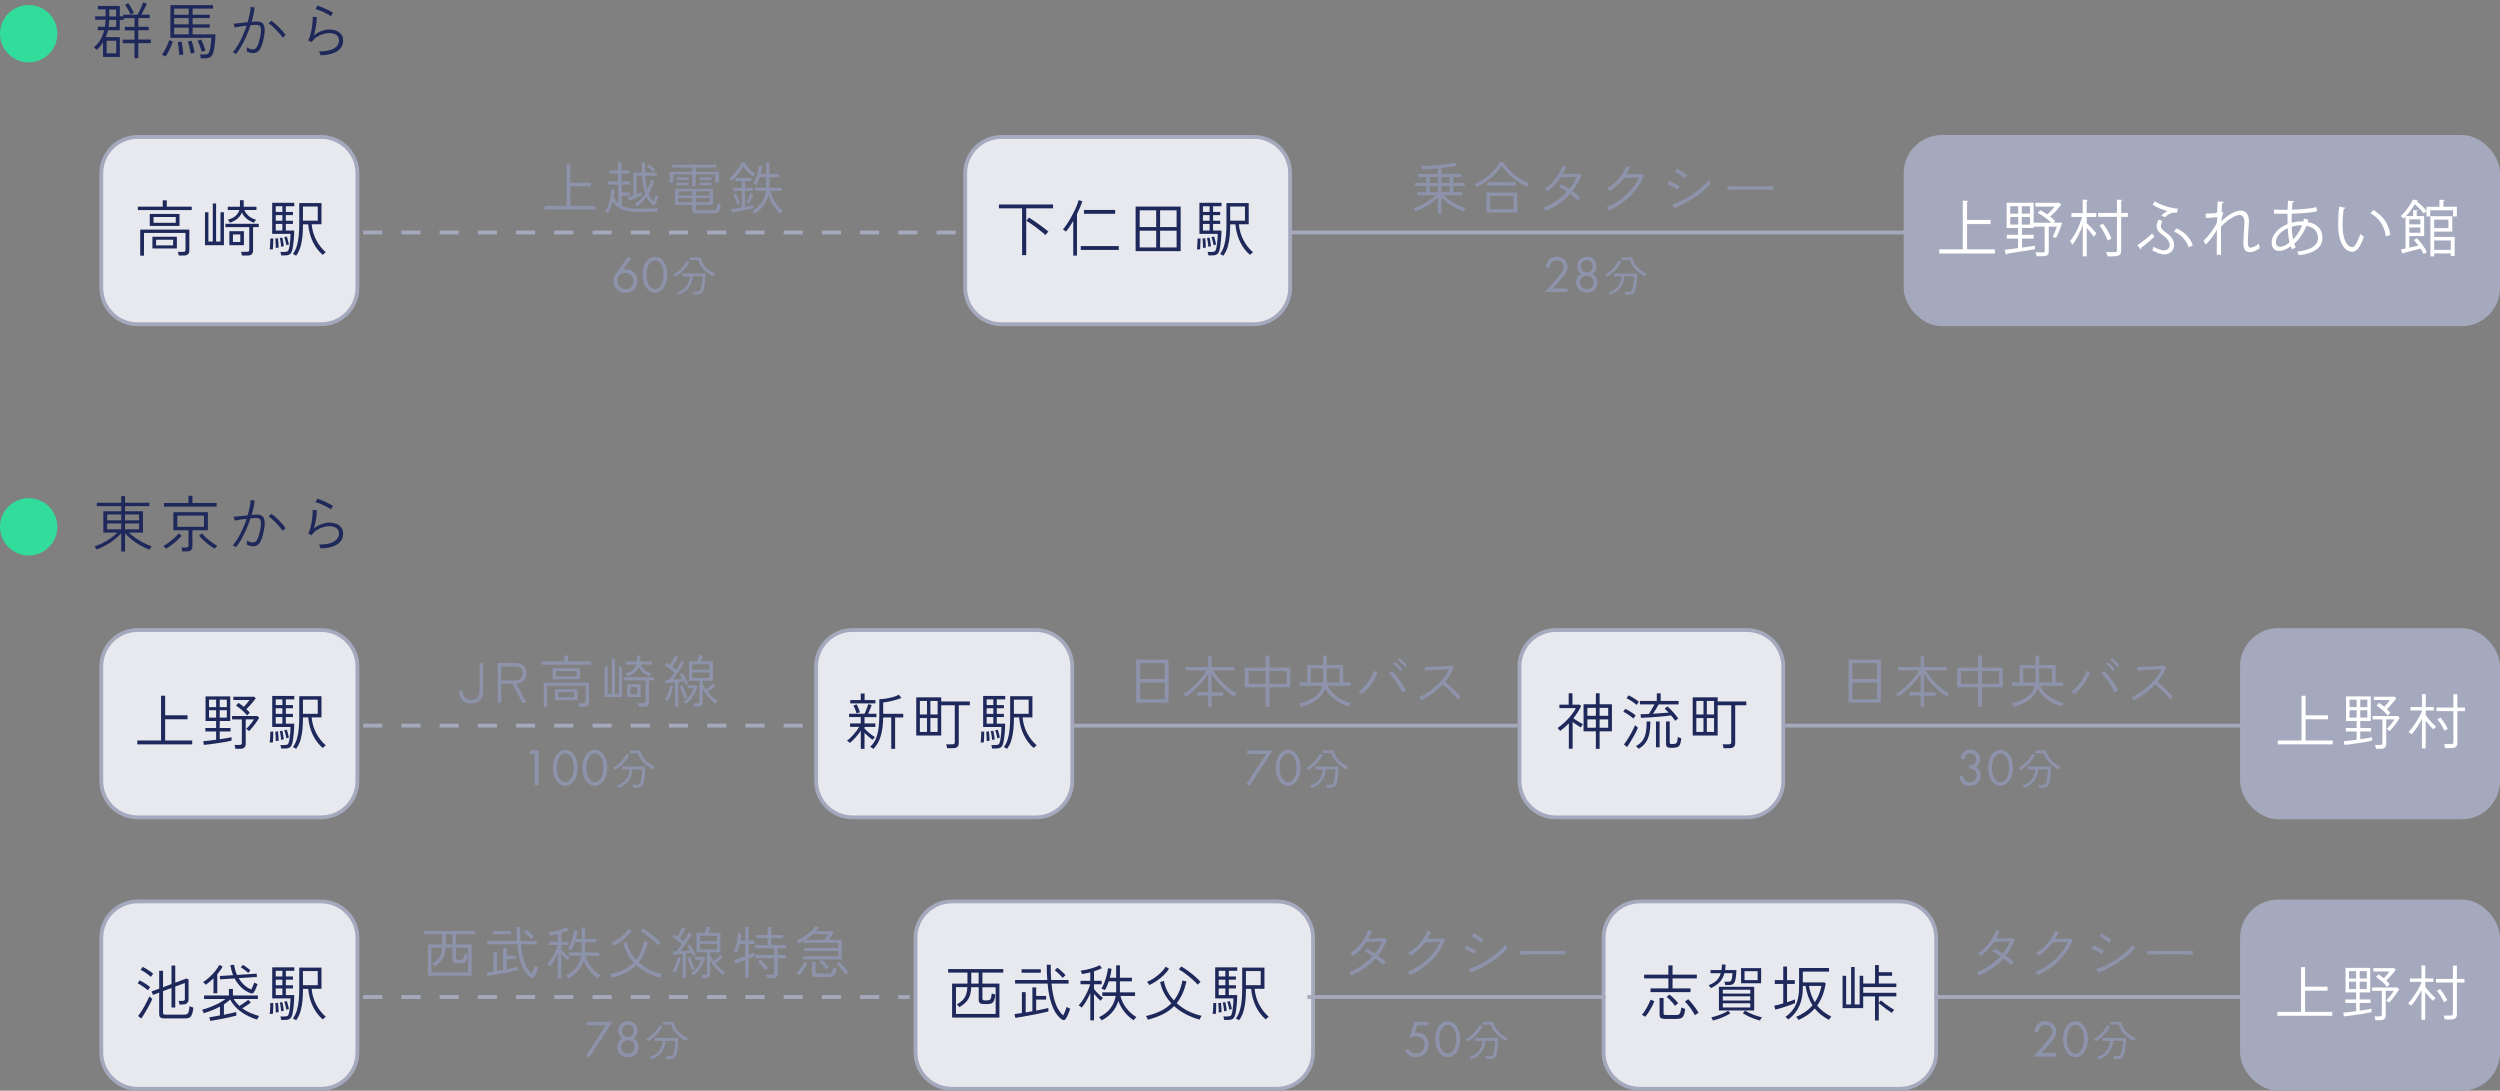 <?xml version="1.0" encoding="UTF-8"?>
<svg id="_レイヤー_2" data-name="レイヤー 2" xmlns="http://www.w3.org/2000/svg" width="654" height="285.32" viewBox="0 0 654 285.32">
  <rect x="0" y="0" width="654" height="285.32" fill="#808080" stroke="none"/>
  <defs>
    <style>
      .cls-1 {
        fill: #fff;
      }

      .cls-2 {
        stroke-dasharray: 0 0 0 0 0 0 5 5 0 0 0 0;
      }

      .cls-2, .cls-3 {
        fill: none;
        stroke: #a5a9bd;
        stroke-miterlimit: 10;
      }

      .cls-4 {
        fill: #32dc9b;
      }

      .cls-5 {
        fill: #e8e9ee;
      }

      .cls-6 {
        fill: #a5a9bd;
      }

      .cls-7 {
        fill: #8e93ac;
      }

      .cls-8 {
        fill: #1e285a;
      }
    </style>
  </defs>
  <g id="_レイヤー_1-2" data-name="レイヤー 1">
    <g>
      <g>
        <rect class="cls-5" x="397.5" y="164.82" width="69" height="49" rx="9.5" ry="9.5"/>
        <path class="cls-6" d="m457,165.32c4.96,0,9,4.04,9,9v30c0,4.96-4.04,9-9,9h-50c-4.96,0-9-4.04-9-9v-30c0-4.96,4.04-9,9-9h50m0-1h-50c-5.52,0-10,4.48-10,10v30c0,5.52,4.48,10,10,10h50c5.52,0,10-4.48,10-10v-30c0-5.52-4.48-10-10-10h0Z"/>
      </g>
      <g>
        <path class="cls-8" d="m410.41,195.88v-6.64c-.35.36-.72.71-1.1,1.04-.38.33-.78.65-1.18.94-.02-.05-.08-.13-.18-.24-.1-.11-.19-.21-.29-.32-.1-.11-.17-.18-.21-.21.64-.42,1.27-.92,1.89-1.51.62-.59,1.19-1.21,1.7-1.86.52-.65.93-1.26,1.22-1.84h-4.32v-.9h2.43v-2.98h.99v2.98h1.89l.37.37c-.28.58-.59,1.13-.93,1.66-.34.53-.71,1.05-1.1,1.54.26.18.54.37.85.57.31.2.61.38.9.55.29.17.55.31.76.43-.04.04-.11.12-.19.24-.09.12-.17.23-.24.35-.07.12-.13.2-.16.24-.28-.17-.61-.38-.99-.63-.38-.25-.76-.51-1.12-.78v6.99h-.99Zm7.07.02v-4.59h-3.22v-7.07h3.22v-2.88h.98v2.88h3.22v7.07h-3.22v4.59h-.98Zm-2.22-8.64h2.22v-2.08h-2.22v2.08Zm0,3.12h2.22v-2.19h-2.22v2.19Zm3.2-3.12h2.24v-2.08h-2.24v2.08Zm0,3.12h2.24v-2.19h-2.24v2.19Z"/>
        <path class="cls-8" d="m427.3,187.96c-.19-.18-.45-.39-.77-.62-.32-.23-.65-.46-.98-.66s-.63-.37-.89-.47l.53-.78c.28.13.58.29.92.49.34.2.66.4.98.62.32.21.59.43.8.64-.03.03-.09.11-.18.22-.09.12-.18.23-.26.34s-.13.19-.15.23Zm-1.65,7.47l-.82-.69c.22-.28.48-.63.76-1.06.28-.43.56-.89.84-1.38.28-.49.53-.97.77-1.43.24-.46.42-.86.54-1.18l.2.2c.1.1.21.2.32.3.11.1.19.16.23.19-.11.29-.28.66-.5,1.1-.23.45-.49.92-.78,1.42-.29.5-.57.98-.85,1.43s-.52.82-.72,1.1Zm2.5-11.02c-.19-.18-.45-.39-.78-.62-.33-.23-.66-.45-.99-.66s-.63-.37-.87-.48l.53-.75c.27.12.57.27.91.47.34.2.67.41,1,.62s.59.43.79.63c-.03.03-.09.1-.18.22-.09.11-.18.22-.26.34-.08.11-.13.19-.15.23Zm.51,11.49c-.03-.05-.1-.13-.19-.23-.1-.1-.19-.2-.29-.3-.1-.1-.17-.16-.22-.19.79-.42,1.39-.93,1.79-1.53.41-.6.68-1.31.82-2.12.14-.81.2-1.74.19-2.8h.98c0,1.19-.09,2.25-.27,3.15-.18.91-.49,1.69-.94,2.34-.44.66-1.06,1.21-1.86,1.67Zm9.58-7.31c-.29-.45-.65-.93-1.09-1.44-.38.05-.85.11-1.4.17-.55.06-1.13.11-1.75.17-.62.05-1.23.1-1.83.14-.6.04-1.16.08-1.66.1-.51.03-.92.05-1.22.06l-.14-.94c.22,0,.53,0,.91-.02s.81-.03,1.28-.05c.21-.35.46-.77.75-1.24.29-.47.53-.89.72-1.26h-3.81v-.91h4.42v-2h1.01v2h4.7v.91h-5.22c-.11.2-.25.45-.42.74s-.35.58-.54.88c-.19.3-.36.57-.52.82.74-.05,1.47-.11,2.2-.16.73-.05,1.36-.1,1.88-.14-.18-.2-.36-.39-.54-.57-.18-.18-.34-.33-.49-.46l.74-.59c.3.26.63.58.99.96.36.38.71.77,1.04,1.17.33.4.59.74.78,1.02-.04.02-.12.08-.24.17-.12.09-.23.18-.34.27-.11.09-.18.16-.22.2Zm-5.04,6.91v-6.77h.96v6.77h-.96Zm3.92.13c-.46,0-.79-.07-.98-.22s-.3-.4-.3-.78v-5.9h.96v5.47c0,.16.03.27.1.34s.21.1.42.1c.45,0,.78-.03.98-.1.21-.07.35-.24.43-.5.08-.27.14-.69.18-1.26.11.06.25.13.44.19s.34.12.47.16c-.06.71-.17,1.25-.33,1.61-.16.36-.39.59-.7.71-.31.12-.73.18-1.26.19h-.43Z"/>
        <path class="cls-8" d="m450.88,195.73c-.01-.15-.04-.33-.1-.54-.05-.21-.1-.37-.14-.48h1.63c.22,0,.38-.04.48-.13s.14-.23.14-.43v-9.65h-3.55v7.92h-6.53v-10h6.53v1.09h7.49v.99h-2.9v9.9c0,.89-.5,1.33-1.49,1.33h-1.57Zm-7.12-8.82h1.87v-3.55h-1.87v3.55Zm0,4.56h1.87v-3.62h-1.87v3.62Zm2.75-4.56h1.89v-3.55h-1.89v3.55Zm0,4.56h1.89v-3.62h-1.89v3.62Z"/>
      </g>
    </g>
    <g>
      <rect class="cls-6" x="586" y="164.32" width="68" height="50" rx="10" ry="10"/>
      <g>
        <path class="cls-1" d="m595.87,194.73v-1.02h6.21v-11.71h1.07v5.12h5.86v1.04h-5.86v5.55h7.09v1.02h-14.37Z"/>
        <path class="cls-1" d="m613.3,194.85l-.16-.96c.36-.02.84-.07,1.45-.14.6-.07,1.24-.15,1.91-.24v-2.16h-2.82v-.9h2.82v-1.84h-2.77v-6.43h6.46v6.43h-2.75v1.84h2.83v.9h-2.83v2.02c.66-.09,1.27-.18,1.83-.27.56-.1.98-.18,1.27-.24v.88c-.33.09-.74.18-1.22.27-.49.1-1.01.19-1.57.27-.56.09-1.12.17-1.67.25-.55.08-1.07.15-1.56.21-.49.06-.89.1-1.22.12Zm1.34-9.87h1.86v-1.94h-1.86v1.94Zm0,2.75h1.86v-1.94h-1.86v1.94Zm2.8-2.75h1.86v-1.94h-1.86v1.94Zm0,2.75h1.86v-1.94h-1.86v1.94Zm4.11,8.16c-.02-.15-.06-.33-.1-.54s-.1-.37-.15-.47h1.31c.22,0,.38-.04.48-.13.1-.09.14-.23.14-.43v-6.13h-2.56v-.88h6.61l.48.45c-.17.33-.41.71-.71,1.14-.3.43-.62.86-.96,1.27s-.65.78-.95,1.09c-.03-.04-.1-.1-.22-.18-.11-.08-.22-.16-.34-.24-.11-.08-.19-.13-.23-.15.2-.17.44-.41.7-.71.27-.3.52-.62.77-.95s.43-.61.56-.83h-2.14v6.38c0,.87-.49,1.31-1.47,1.31h-1.22Zm3.04-8.72c-.36-.48-.81-.95-1.34-1.41-.53-.46-1.05-.85-1.54-1.17l.61-.72c.21.14.44.29.69.46.25.17.49.36.74.58.24-.26.5-.55.78-.89.29-.34.52-.64.7-.9h-4.22v-.86h5.41l.45.42c-.17.25-.4.54-.69.89-.29.35-.59.69-.9,1.04-.31.35-.61.65-.87.9.16.15.31.3.46.46s.29.31.43.46l-.7.74Z"/>
        <path class="cls-1" d="m633.58,195.75v-7.7c-.38.75-.82,1.49-1.3,2.22-.49.73-.95,1.34-1.38,1.83-.04-.04-.12-.11-.24-.2-.12-.09-.23-.18-.34-.26-.11-.09-.19-.14-.25-.16.3-.28.62-.65.96-1.1.34-.46.68-.95,1.02-1.48s.64-1.05.91-1.56c.27-.51.48-.96.63-1.34v-.14h-3.02v-.9h3.02v-3.39h.99v3.39h2.11v.9h-2.11v1.3c.23.31.51.65.83,1.03.32.38.65.74.98,1.08.34.34.64.62.9.83-.04.03-.12.1-.22.2-.1.1-.2.2-.3.3-.1.1-.16.17-.18.22-.34-.31-.69-.67-1.04-1.08-.35-.41-.68-.82-.99-1.22v7.25h-.99Zm6.06-.06c-.01-.15-.04-.33-.1-.54s-.11-.37-.16-.48h1.81c.22,0,.38-.04.48-.13s.14-.23.14-.45v-8.06h-4.43v-.94h4.43v-3.47h1.04v3.47h1.98v.94h-1.98v8.32c0,.9-.5,1.34-1.49,1.34h-1.73Zm-.13-4.48c-.22-.49-.5-1-.82-1.53-.32-.53-.68-1.01-1.07-1.45l.82-.53c.37.46.72.95,1.06,1.47.33.52.61,1.02.85,1.49-.05.02-.14.07-.26.14s-.23.15-.34.22-.19.13-.23.18Z"/>
      </g>
    </g>
    <g>
      <g>
        <rect class="cls-5" x="26.5" y="35.82" width="67" height="49" rx="9.5" ry="9.5"/>
        <path class="cls-6" d="m84,36.32c4.96,0,9,4.04,9,9v30c0,4.96-4.04,9-9,9h-48c-4.96,0-9-4.04-9-9v-30c0-4.96,4.04-9,9-9h48m0-1h-48c-5.52,0-10,4.48-10,10v30c0,5.52,4.48,10,10,10h48c5.52,0,10-4.48,10-10v-30c0-5.52-4.48-10-10-10h0Z"/>
      </g>
      <g>
        <path class="cls-8" d="m36.06,54.96v-.9h6.51v-1.66h1.06v1.66h6.53v.9h-14.1Zm.62,11.92v-6.82h12.85v5.49c0,.86-.48,1.3-1.44,1.3h-1.33c-.01-.14-.04-.31-.09-.5-.05-.2-.1-.35-.15-.46h1.39c.22,0,.38-.04.48-.13.1-.09.14-.23.14-.43v-4.4h-10.86v5.95h-.99Zm2.5-7.78v-3.14h7.78v3.14h-7.78Zm.69,5.9v-3.07h6.4v3.07h-6.4Zm.29-6.72h5.82v-1.52h-5.82v1.52Zm.67,5.92h4.46v-1.49h-4.46v1.49Z"/>
        <path class="cls-8" d="m53.62,64.14v-8.61h.9v7.66h1.15v-9.97h.86v9.97h1.15v-7.66h.9v8.61h-4.96Zm9.66,2.7c-.01-.14-.04-.31-.1-.51-.05-.2-.1-.36-.14-.46h1.57c.21,0,.37-.04.46-.12.1-.08.14-.22.14-.42v-5.92h-6.24v-.86h8.72v.86h-1.49v6.14c0,.86-.48,1.3-1.44,1.3h-1.49Zm-3.14-8.56c-.02-.06-.07-.15-.15-.27-.08-.12-.16-.23-.23-.34-.08-.11-.13-.18-.16-.2.84-.21,1.51-.54,2.02-.99.5-.45.84-.96,1.01-1.54h-3.04v-.85h3.18v-1.71h.98v1.71h3.34v.85h-3.17c.21.55.58,1.06,1.1,1.53.52.46,1.17.8,1.95,1-.02.02-.07.09-.14.2-.08.11-.15.23-.22.34s-.13.21-.16.27c-.71-.25-1.35-.6-1.91-1.06-.56-.46-.98-1-1.26-1.62-.25.62-.64,1.15-1.18,1.61-.54.45-1.19.81-1.96,1.06Zm-.14,5.86v-3.65h3.81v3.65h-3.81Zm.94-.83h1.92v-1.98h-1.92v1.98Z"/>
        <path class="cls-8" d="m70.56,65.25c.03-.21.06-.51.08-.88s.04-.74.06-1.11c.02-.37.01-.65,0-.84l.78-.05c.01.2.01.49,0,.86-.01.37-.02.75-.04,1.12-.02.37-.04.67-.06.88h-.4c-.19,0-.33,0-.42.02Zm3.01,1.57c-.02-.13-.05-.29-.1-.48-.04-.19-.08-.34-.13-.43h1.04c.44,0,.73-.07.89-.2s.28-.43.38-.89c.05-.27.11-.6.16-.99s.1-.82.13-1.28c.03-.46.05-.91.05-1.36h-4.79v-8.13h5.78v.9h-2.21v1.49h1.86v.83h-1.86v1.47h1.86v.83h-1.86v1.73h2.19c0,.9-.04,1.78-.13,2.64-.09.86-.19,1.58-.3,2.16-.14.68-.36,1.14-.66,1.37-.3.23-.76.34-1.39.34h-.91Zm-1.44-1.95c.01-.2.01-.46,0-.78-.01-.31-.03-.63-.05-.94-.02-.31-.04-.55-.06-.74l.7-.08c.03.19.06.45.08.77.02.32.04.63.06.94.02.31.02.56.02.75-.03,0-.1,0-.21.02-.11.01-.21.02-.32.02-.11,0-.18.01-.22.02Zm0-9.42h1.74v-1.49h-1.74v1.49Zm0,2.3h1.74v-1.47h-1.74v1.47Zm0,2.56h1.74v-1.73h-1.74v1.73Zm1.41,4.24c0-.21-.03-.46-.07-.75-.04-.29-.08-.57-.13-.85-.05-.28-.1-.51-.15-.69l.67-.1c.05.18.1.42.15.7.05.29.09.57.14.86s.07.51.08.7c-.02,0-.08.01-.19.03-.11.02-.21.04-.31.06-.1.02-.16.03-.18.04Zm1.36-.42c-.04-.31-.11-.67-.22-1.07s-.21-.75-.31-1.02l.66-.16c.06.17.13.38.2.64.07.26.14.51.2.77.06.26.11.48.14.66-.02,0-.08.02-.18.05-.1.03-.2.06-.3.09-.1.03-.16.05-.18.06Zm2.54,2.75s-.12-.08-.24-.14-.23-.13-.34-.19c-.11-.06-.19-.1-.25-.11.46-.61.81-1.32,1.05-2.14.24-.82.4-1.71.49-2.67s.13-1.95.13-2.96v-5.54h5.82v5.54h-2.58c.15,1.51.55,2.9,1.21,4.14.66,1.25,1.49,2.3,2.49,3.17-.04.02-.12.08-.23.18-.11.1-.22.19-.33.3-.11.1-.18.17-.22.22-1.07-.9-1.93-2.03-2.59-3.39-.66-1.37-1.07-2.9-1.23-4.61h-1.36c0,.99-.04,1.98-.12,2.96-.08.98-.25,1.92-.5,2.82-.26.9-.65,1.71-1.18,2.45Zm1.81-9.15h3.87v-3.7h-3.87v3.7Z"/>
      </g>
    </g>
    <g>
      <g>
        <rect class="cls-5" x="252.5" y="35.82" width="85" height="49" rx="9.5" ry="9.5"/>
        <path class="cls-6" d="m328,36.32c4.96,0,9,4.04,9,9v30c0,4.96-4.04,9-9,9h-66c-4.96,0-9-4.04-9-9v-30c0-4.96,4.04-9,9-9h66m0-1h-66c-5.52,0-10,4.48-10,10v30c0,5.52,4.48,10,10,10h66c5.52,0,10-4.48,10-10v-30c0-5.52-4.48-10-10-10h0Z"/>
      </g>
      <g>
        <path class="cls-8" d="m267.38,66.74v-12.24h-6.06v-1.01h14.16v1.01h-7.02v12.24h-1.07Zm6.11-5.26c-.28-.26-.63-.56-1.06-.9-.43-.35-.88-.7-1.35-1.06s-.94-.69-1.39-1c-.45-.31-.85-.55-1.19-.74l.66-.86c.34.2.74.46,1.2.77.46.31.93.64,1.41.98.48.35.94.69,1.38,1.02.44.34.81.64,1.12.9-.05.04-.14.13-.25.25-.11.12-.22.25-.32.37s-.17.21-.2.26Z"/>
        <path class="cls-8" d="m280.76,66.86v-9.04c-.32.54-.64,1.05-.97,1.53-.33.47-.64.89-.95,1.24-.03-.04-.1-.1-.21-.18-.11-.08-.22-.16-.33-.24-.11-.08-.2-.13-.25-.15.3-.33.62-.74.95-1.23s.67-1.02,1-1.6c.33-.58.64-1.16.94-1.75.29-.59.55-1.15.76-1.69.21-.53.37-1,.46-1.39l.99.27c-.33,1.03-.8,2.15-1.41,3.36v10.88h-.99Zm1.97-1.47v-1.02h9.95v1.02h-9.95Zm.83-9.46v-1.02h8.16v1.02h-8.16Z"/>
        <path class="cls-8" d="m297.08,65.7v-11.66h11.78v11.66h-11.78Zm1.06-6.3h4.32v-4.38h-4.32v4.38Zm0,5.33h4.32v-4.38h-4.32v4.38Zm5.34-5.33h4.32v-4.38h-4.32v4.38Zm0,5.33h4.32v-4.38h-4.32v4.38Z"/>
        <path class="cls-8" d="m313.12,65.25c.03-.21.06-.51.08-.88s.04-.74.06-1.11c.02-.37.01-.65,0-.84l.78-.05c.01.2.01.49,0,.86-.01.37-.02.75-.04,1.12-.02.37-.04.67-.06.88h-.4c-.19,0-.33,0-.42.02Zm3.01,1.57c-.02-.13-.05-.29-.1-.48s-.09-.34-.13-.43h1.04c.44,0,.73-.07.89-.2s.28-.43.38-.89c.05-.27.11-.6.16-.99s.1-.82.13-1.28c.03-.46.05-.91.05-1.36h-4.78v-8.13h5.78v.9h-2.21v1.49h1.86v.83h-1.86v1.47h1.86v.83h-1.86v1.73h2.19c0,.9-.04,1.78-.13,2.64-.09.86-.19,1.58-.3,2.16-.14.68-.36,1.14-.66,1.37-.3.23-.76.34-1.39.34h-.91Zm-1.44-1.95c.01-.2.01-.46,0-.78-.01-.31-.03-.63-.05-.94-.02-.31-.04-.55-.06-.74l.7-.08c.03.19.06.45.08.77s.04.63.06.94c.02.31.02.56.02.75-.03,0-.1,0-.21.02-.11.01-.21.02-.32.02-.11,0-.18.01-.22.02Zm0-9.42h1.74v-1.49h-1.74v1.49Zm0,2.3h1.74v-1.47h-1.74v1.47Zm0,2.56h1.74v-1.73h-1.74v1.73Zm1.41,4.24c-.01-.21-.04-.46-.07-.75-.04-.29-.08-.57-.13-.85-.05-.28-.1-.51-.15-.69l.67-.1c.05.18.1.42.15.7.05.29.09.57.14.86s.07.51.08.7c-.02,0-.08.01-.19.03-.11.02-.21.04-.31.06s-.16.03-.18.04Zm1.36-.42c-.04-.31-.11-.67-.22-1.07s-.21-.75-.31-1.02l.66-.16c.06.17.13.38.2.64.07.26.14.51.2.77.06.26.11.48.14.66-.02,0-.08.02-.18.05-.1.03-.2.06-.3.09-.1.03-.16.05-.18.06Zm2.54,2.75s-.12-.08-.24-.14c-.12-.06-.23-.13-.34-.19-.11-.06-.19-.1-.25-.11.46-.61.81-1.32,1.05-2.14.24-.82.4-1.71.49-2.67s.13-1.95.13-2.96v-5.54h5.82v5.54h-2.58c.15,1.51.55,2.9,1.21,4.14.66,1.25,1.49,2.3,2.49,3.17-.04.02-.12.08-.23.18-.11.1-.22.19-.33.3s-.18.17-.22.22c-1.07-.9-1.93-2.03-2.59-3.39-.66-1.37-1.07-2.9-1.23-4.61h-1.36c0,.99-.04,1.98-.12,2.96s-.25,1.92-.5,2.82-.65,1.71-1.18,2.45Zm1.81-9.15h3.87v-3.7h-3.87v3.7Z"/>
      </g>
    </g>
    <g>
      <path class="cls-8" d="m35.19,15.26v-3.95h-3.09v-.93h3.09v-2.43h-2.54v-.93h2.54v-2.26h-2.81v.43h-1.04v2.72h-3.09c-.14.62-.33,1.22-.58,1.81h3.68v5.18h-4.4v-3.81c-.22.35-.47.69-.74,1.02-.27.33-.58.64-.92.95-.04-.04-.12-.11-.22-.21-.1-.1-.2-.19-.29-.28-.1-.09-.17-.15-.22-.17,1.37-1.17,2.27-2.67,2.7-4.5h-1.68v-.9h1.86c.05-.29.09-.58.12-.89.03-.3.04-.62.06-.94h-2.72v-.9h2.73v-1.81h-2v-.9h5.71v2.7h.9v-.43h3.73c.17-.29.35-.63.55-1.02s.38-.79.54-1.18c.17-.39.29-.72.38-.98l.98.3c-.17.42-.39.89-.66,1.42-.27.53-.53,1.02-.78,1.46h2.17v.9h-2.97v2.26h2.72v.93h-2.72v2.43h3.28v.93h-3.28v3.95h-.98Zm-7.29-1.3h2.51v-3.3h-2.51v3.3Zm.51-6.94h1.97v-1.82h-1.81c-.01.31-.03.62-.06.92s-.06.61-.1.9Zm.16-2.72h1.81v-1.81h-1.81v1.81Zm5.61-.5c-.11-.25-.25-.53-.42-.84-.17-.31-.35-.62-.53-.93s-.35-.56-.51-.78l.85-.43c.15.2.31.46.49.76.18.3.35.61.52.93.17.31.31.6.42.86-.04.01-.12.05-.24.11-.12.06-.23.13-.34.19-.11.06-.19.11-.23.13Z"/>
      <path class="cls-8" d="m43.3,14.8s-.13-.09-.27-.17c-.14-.08-.27-.16-.41-.23-.13-.07-.23-.12-.28-.13.21-.25.44-.59.7-1.02.25-.44.49-.9.7-1.39.22-.49.39-.93.5-1.33l.96.3c-.11.38-.26.82-.47,1.31-.21.49-.44.97-.69,1.44-.25.47-.5.87-.74,1.22Zm9.24.46c-.01-.14-.04-.31-.09-.52s-.1-.37-.15-.47h1.17c.45,0,.76-.07.94-.21.18-.14.33-.43.46-.88.07-.26.14-.59.2-1s.11-.83.15-1.25c.04-.42.07-.77.08-1.03h-10.73V1.34h11.15v.91h-5.33v1.6h4.48v.88h-4.48v1.63h4.48v.88h-4.48v1.74h6c-.01.32-.03.69-.06,1.1-.03.41-.07.83-.12,1.26s-.1.83-.16,1.2c-.06.37-.12.68-.18.93-.17.67-.43,1.14-.77,1.4-.34.26-.84.39-1.5.39h-1.04Zm-6.99-11.41h3.82v-1.6h-3.82v1.6Zm0,2.51h3.82v-1.63h-3.82v1.63Zm0,2.62h3.82v-1.74h-3.82v1.74Zm1.34,5.42c-.01-.31-.04-.67-.08-1.1-.04-.42-.09-.84-.14-1.25-.05-.41-.11-.75-.16-1.03l.98-.16c.06.28.13.63.19,1.05.06.42.12.85.18,1.28s.09.8.11,1.1c-.04,0-.14,0-.3.02s-.31.03-.46.05-.26.03-.31.04Zm3.02-.38c-.04-.3-.11-.64-.2-1.03-.09-.39-.18-.78-.28-1.16-.1-.38-.19-.7-.27-.96l.94-.26c.1.27.2.59.3.98s.21.77.3,1.17c.1.39.17.74.21,1.02-.03,0-.12.02-.27.06-.15.04-.3.07-.45.11-.15.04-.25.06-.29.07Zm2.88-.46c-.07-.29-.17-.61-.3-.97-.12-.36-.25-.71-.38-1.06-.13-.35-.26-.64-.38-.89l.9-.3c.13.26.26.56.4.9.14.35.27.7.41,1.05.13.35.24.67.31.94-.03,0-.12.02-.26.07-.14.05-.29.1-.42.14-.14.05-.23.08-.27.1Z"/>
      <path class="cls-8" d="m61.74,14.18s-.11-.09-.22-.17c-.12-.08-.23-.16-.35-.23-.12-.07-.2-.12-.26-.13.44-.48.87-1.08,1.31-1.82.44-.73.85-1.54,1.25-2.42.39-.89.75-1.79,1.05-2.7-.61.07-1.2.15-1.77.24-.57.09-1.03.17-1.37.24,0-.05-.02-.15-.06-.29-.04-.14-.08-.28-.11-.42s-.07-.24-.09-.28c.41-.03.95-.09,1.62-.17s1.36-.16,2.05-.23c.21-.73.39-1.43.53-2.1.14-.68.22-1.31.26-1.9l1.01.16c-.04.55-.13,1.15-.26,1.78-.13.63-.29,1.29-.5,1.96.28-.02.54-.04.79-.06.25-.02.47-.02.65-.02.53,0,.97.12,1.31.37.34.25.55.69.64,1.32s0,1.54-.24,2.73c-.27,1.31-.6,2.28-.99,2.91-.39.63-.99.94-1.77.94-.3,0-.58-.03-.86-.1-.27-.07-.55-.2-.82-.39.02-.15.04-.33.05-.53s0-.37-.02-.5c.5.36,1.02.54,1.55.54.33,0,.61-.1.82-.3.22-.2.41-.52.58-.97.17-.45.33-1.06.5-1.82.16-.74.25-1.33.26-1.77.02-.44-.03-.78-.13-1s-.25-.37-.43-.44-.39-.1-.62-.1c-.2,0-.44,0-.7.02s-.55.03-.86.06c-.32.99-.69,1.97-1.12,2.94-.43.97-.87,1.86-1.34,2.66s-.92,1.46-1.37,1.98Zm12.19-4.32c-.18-.3-.42-.63-.73-.99s-.63-.72-.98-1.08-.69-.69-1.03-.98c-.34-.3-.65-.53-.91-.7l.72-.67c.29.19.61.44.97.75.36.31.71.64,1.06,1s.68.71.98,1.06c.3.35.53.65.7.9l-.78.72Z"/>
      <path class="cls-8" d="m83.88,14.48c-.01-.05-.04-.15-.09-.3s-.1-.29-.17-.43c-.06-.14-.12-.24-.16-.3,1.71.01,3-.24,3.89-.76.88-.52,1.33-1.23,1.33-2.15,0-.65-.25-1.13-.74-1.43-.49-.3-1.1-.46-1.82-.46-.49,0-1.02.09-1.6.26-.58.17-1.13.43-1.66.78-.53.35-.98.79-1.33,1.32l-.9-.43c.2-.37.38-.83.54-1.38.15-.55.28-1.13.38-1.74.1-.61.17-1.19.22-1.74.04-.54.05-.99.03-1.34l1.09.11c0,.36-.03.81-.09,1.34s-.14,1.1-.26,1.69c-.11.59-.25,1.17-.42,1.74.62-.5,1.29-.89,2.01-1.15s1.4-.4,2.01-.4c1.11,0,1.99.26,2.64.78.65.52.98,1.22.98,2.08,0,1.16-.49,2.09-1.46,2.77s-2.45,1.07-4.43,1.15Zm2.69-10.22c-.22-.18-.51-.37-.86-.56-.35-.19-.71-.38-1.1-.56-.39-.18-.76-.34-1.13-.47-.36-.13-.68-.23-.94-.28l.51-.93c.25.07.55.18.91.33s.74.31,1.13.49c.39.18.76.36,1.12.54.36.18.65.35.89.5l-.53.94Z"/>
    </g>
    <g>
      <path class="cls-7" d="m142.48,54.81v-.95h5.73v-10.81h.99v4.73h5.41v.96h-5.41v5.13h6.54v.95h-13.27Z"/>
      <path class="cls-7" d="m159.04,55.71s-.1-.05-.21-.1c-.11-.05-.21-.1-.32-.15s-.18-.08-.23-.09c.3-.44.58-.99.81-1.65.24-.65.43-1.35.58-2.08.15-.73.24-1.44.27-2.1l.83.07c-.03.68-.1,1.33-.22,1.96.17.33.35.64.54.92.19.28.41.52.66.74v-4.93h-2.66v-.81l2.58-.02v-2.05h-2.23v-.81h2.23v-2.14h.9v2.14h2.08v.81h-2.08v2.05h2.33v.83h-2.27v2.05h2.11v.84h-2.11v2.63c.52.28,1.14.48,1.87.6.72.12,1.59.18,2.59.18,1.11,0,2.07-.02,2.87-.05.8-.03,1.5-.08,2.1-.14,0,.03-.03.12-.07.26-.04.14-.08.29-.11.43-.04.14-.06.24-.07.29-.29,0-.68.02-1.17.03s-1.04.02-1.65.02c-.61,0-1.24,0-1.89,0-1.16,0-2.17-.09-3.04-.27s-1.6-.48-2.21-.89c-.61-.41-1.13-.95-1.55-1.63-.32,1.19-.73,2.21-1.26,3.06Zm7.62-1.74s-.07-.1-.16-.18c-.08-.08-.17-.17-.26-.26-.09-.09-.15-.14-.19-.16.55-.34,1.05-.75,1.51-1.22s.86-.98,1.21-1.53c-.19-.57-.35-1.24-.49-2-.14-.76-.25-1.65-.32-2.67h-1.42v4.88c.26-.11.5-.21.74-.3.24-.09.43-.17.59-.24v.84c-.28.13-.61.27-.99.44-.38.16-.78.32-1.17.47-.4.15-.77.29-1.12.42l-.33-.78c.16-.05.36-.12.61-.21.25-.09.52-.19.81-.29v-6.03h2.23c-.03-.82-.04-1.7-.04-2.66h.87c0,.48-.01.95,0,1.39,0,.44.01.87.02,1.27h3.06v.81h-3.01c.1,1.48.28,2.69.55,3.65.2-.41.38-.84.54-1.27.16-.43.3-.87.41-1.31l.8.22c-.16.58-.36,1.16-.59,1.74-.24.58-.51,1.14-.83,1.68.17.44.35.83.56,1.15.21.33.42.61.65.84.11-.23.22-.49.35-.79.12-.3.22-.57.29-.82.03.02.09.05.19.1.1.05.2.1.3.14.1.04.17.08.2.1-.1.33-.21.67-.35,1-.13.33-.27.65-.42.95-.12.24-.27.36-.45.36s-.37-.09-.57-.29c-.25-.24-.48-.51-.69-.81s-.42-.67-.61-1.08c-.34.47-.71.92-1.12,1.33-.41.41-.86.79-1.35,1.12Zm4.18-9.04c-.19-.22-.44-.45-.75-.7-.31-.25-.58-.46-.82-.61l.56-.55c.26.16.53.35.83.59.3.24.56.47.78.69-.02,0-.07.06-.16.14-.09.08-.18.17-.27.26-.09.09-.15.15-.18.18Z"/>
      <path class="cls-7" d="m181.1,48.73v-3.1h-4.99v2.16h-.92v-2.85h5.91v-1.11h-5.24v-.75h11.55v.75h-5.39v1.11h6.04v2.85h-.92v-2.16h-5.13v3.1h-.92Zm1.27,7.08c-.47,0-.8-.07-.98-.22-.18-.15-.27-.38-.27-.69v-1.3h-4.54v-4.21h9.97v4.21h-4.52v.99c0,.12.04.21.12.28s.23.1.46.1h3.78c.29,0,.52-.04.69-.12.17-.08.31-.25.41-.51.1-.26.17-.66.21-1.2.11.06.25.12.41.18.17.06.31.12.44.16-.07.7-.18,1.21-.35,1.54-.16.33-.38.54-.64.64-.26.1-.59.15-.98.15h-4.21Zm-5.41-8.75v-.68h3.18v.68h-3.18Zm0,1.39v-.66h3.18v.66h-3.18Zm.52,2.72h3.63v-1.11h-3.63v1.11Zm0,1.74h3.63v-1.11h-3.63v1.11Zm4.55-1.74h3.6v-1.11h-3.6v1.11Zm0,1.74h3.6v-1.11h-3.6v1.11Zm.96-5.85v-.68h3.16v.68h-3.16Zm0,1.39v-.66h3.16v.66h-3.16Z"/>
      <path class="cls-7" d="m191.38,47.34s-.09-.12-.19-.21c-.09-.09-.19-.18-.28-.27-.09-.09-.17-.15-.21-.18.31-.23.64-.51.98-.86s.67-.72.98-1.12c.31-.4.59-.79.83-1.17.24-.38.42-.73.54-1.03l.84.12c.16.29.39.61.69.97.3.36.63.71,1,1.05.36.34.71.63,1.03.86-.04.03-.1.1-.19.2-.09.1-.18.2-.26.3-.08.1-.14.17-.17.21-.42-.34-.86-.75-1.32-1.2s-.85-.95-1.2-1.47c-.2.38-.47.81-.81,1.29s-.72.93-1.12,1.38c-.4.45-.79.83-1.16,1.15Zm.13,8.2l-.27-.84c.32-.04.74-.1,1.23-.18.5-.08,1.02-.17,1.56-.27v-4.33h-2.26v-.81h2.26v-1.74h-1.65v-.83h4.18v.83h-1.64v1.74h2.01v.81h-2.01v4.17c.43-.08.84-.16,1.21-.24.38-.08.69-.15.93-.22v.83c-.3.08-.68.17-1.16.27-.48.1-.98.21-1.52.31s-1.06.2-1.57.29c-.51.09-.94.16-1.31.21Zm1.34-2.04c-.08-.25-.18-.53-.29-.85s-.24-.63-.38-.94-.26-.56-.38-.77l.75-.3c.12.21.24.47.37.78.13.31.25.62.37.94.12.31.21.59.28.83-.04,0-.11.04-.21.08-.1.04-.2.09-.3.13-.1.04-.17.08-.21.1Zm3.12-.27s-.1-.05-.2-.08c-.1-.03-.21-.07-.3-.11-.1-.04-.17-.06-.21-.07.12-.21.24-.46.38-.77s.26-.62.38-.93c.12-.31.21-.58.27-.8l.8.28c-.07.21-.17.47-.3.78-.13.31-.27.62-.41.93-.15.31-.28.57-.4.78Zm1.48,2.67s-.09-.12-.18-.22c-.09-.1-.18-.2-.27-.3-.09-.1-.16-.16-.21-.19.94-.52,1.72-1.23,2.37-2.11.64-.89,1.04-1.94,1.2-3.18h-2.92v-.81h2.98s0-.09,0-.13c0-.03,0-.07,0-.11v-2.5h-1.67c-.12.38-.25.75-.4,1.11-.15.35-.3.69-.47.99-.04-.02-.12-.05-.24-.1s-.24-.09-.35-.13c-.12-.04-.2-.07-.25-.07.18-.28.35-.62.52-1.04.17-.42.32-.86.45-1.31s.24-.9.33-1.32c.09-.42.15-.78.18-1.06l.84.12c-.07.61-.2,1.28-.38,1.99h1.45v-2.97h.86v2.97h2.53v.83h-2.53v2.5s0,.08,0,.11c0,.03,0,.08,0,.13h3.18v.81h-3.01c.29,1.04.71,2.03,1.29,2.95.57.93,1.27,1.67,2.08,2.25-.04.03-.11.1-.21.2-.1.1-.2.21-.29.31s-.16.18-.2.23c-.69-.56-1.31-1.27-1.85-2.12-.55-.85-.96-1.74-1.25-2.67-.26.98-.68,1.89-1.28,2.72-.6.83-1.36,1.54-2.3,2.13Z"/>
    </g>
    <g>
      <path class="cls-7" d="m165.08,67.66l-2.09,2.91c.26-.08.52-.12.8-.12,1.75,0,2.95,1.31,2.95,3,0,1.81-1.31,3.12-3.12,3.12-2.14,0-3.15-1.66-3.15-3.1,0-.34.07-1.13.75-2.09l3.1-4.3.76.57Zm.65,5.81c0-1.21-.9-2.1-2.14-2.1s-2.11.91-2.11,2.1.86,2.17,2.13,2.17,2.13-.94,2.13-2.17Z"/>
      <path class="cls-7" d="m169.02,75.2c-.6-.87-.91-2.05-.91-3.34s.31-2.47.91-3.34c.7-1.01,1.61-1.36,2.33-1.36s1.64.35,2.33,1.36c.6.87.91,2.05.91,3.34s-.31,2.47-.91,3.34c-.7,1.01-1.61,1.36-2.33,1.36s-1.64-.35-2.33-1.36Zm.76-6.11c-.49.78-.67,1.81-.67,2.77s.18,1.99.67,2.77c.48.76,1.1,1.01,1.57,1.01s1.09-.25,1.57-1.01c.49-.78.67-1.81.67-2.77s-.18-1.99-.67-2.77c-.48-.76-1.1-1.01-1.57-1.01s-1.09.25-1.57,1.01Z"/>
      <path class="cls-7" d="m176.64,72.43s-.07-.1-.14-.18c-.07-.08-.14-.16-.21-.24-.07-.08-.13-.14-.17-.17.46-.23.91-.55,1.36-.94.45-.39.87-.82,1.25-1.29s.68-.94.9-1.42l.71.32c-.25.55-.57,1.06-.97,1.55-.39.48-.83.93-1.29,1.32-.47.4-.95.75-1.44,1.05Zm.8,4.7s-.04-.1-.08-.18c-.05-.08-.1-.17-.16-.25-.06-.08-.1-.14-.14-.17,1.09-.36,1.91-.91,2.47-1.66s.87-1.62.93-2.59h-2.02v-.73h6.1c0,.33-.01.7-.03,1.09s-.06.79-.1,1.18c-.04.39-.09.77-.15,1.12-.06.35-.13.66-.2.92-.14.46-.34.78-.61.94-.27.17-.64.25-1.11.25h-.93c0-.11-.03-.24-.06-.39-.03-.16-.07-.27-.11-.35h1.03c.33,0,.56-.05.71-.15.14-.1.26-.29.35-.58.06-.2.12-.45.17-.73.05-.28.1-.58.14-.9s.07-.62.08-.92c.02-.3.03-.55.03-.76h-2.55c-.04.7-.2,1.36-.47,1.99-.28.63-.68,1.2-1.22,1.69s-1.22.88-2.06,1.16Zm9.06-4.83c-.57-.32-1.11-.68-1.64-1.1-.52-.41-.98-.88-1.36-1.41-.38-.53-.66-1.11-.82-1.76h-2.19v-.7h2.78c.13.68.38,1.29.75,1.84s.82,1.01,1.35,1.41c.53.4,1.08.75,1.68,1.03-.03.03-.09.09-.17.19s-.16.19-.23.28-.12.16-.15.21Z"/>
    </g>
    <line class="cls-2" x1="95" y1="60.82" x2="252" y2="60.82"/>
    <g>
      <path class="cls-7" d="m376.16,55.89v-4.27c-.73.75-1.59,1.44-2.59,2.06-1,.63-2.07,1.16-3.21,1.6-.02-.05-.06-.13-.13-.24-.07-.11-.14-.22-.21-.33-.07-.11-.13-.18-.17-.21,1.12-.4,2.18-.91,3.18-1.51,1-.61,1.85-1.24,2.57-1.91h-4.82v-.81h2.3v-1.61h-2.98v-.77h2.98v-1.6h-2.08v-.78h5.17v-1.46c-.75.07-1.48.12-2.19.16-.71.03-1.36.06-1.94.07,0-.05-.03-.14-.07-.26-.04-.12-.07-.25-.1-.37-.03-.12-.05-.2-.07-.23.99,0,2.02-.05,3.09-.11,1.06-.06,2.09-.16,3.07-.3.98-.13,1.86-.29,2.61-.48l.52.77c-.55.15-1.17.28-1.86.38s-1.4.2-2.14.28v1.55h5.2v.78h-2.11v1.6h3v.77h-3v1.61h2.3v.81h-4.82c.72.67,1.57,1.3,2.56,1.91.99.6,2.05,1.1,3.18,1.51-.04.03-.1.1-.18.21-.08.11-.15.23-.22.34-.07.11-.11.19-.13.24-1.14-.44-2.21-.98-3.21-1.6-1-.63-1.86-1.31-2.59-2.06v4.27h-.92Zm-2.19-8.01h2.19v-1.6h-2.19v1.6Zm0,2.38h2.19v-1.61h-2.19v1.61Zm3.1-2.38h2.17v-1.6h-2.17v1.6Zm0,2.38h2.17v-1.61h-2.17v1.61Z"/>
      <path class="cls-7" d="m386.32,48.96c-.02-.06-.07-.15-.15-.26-.08-.11-.16-.22-.24-.33-.08-.1-.14-.17-.18-.21.65-.27,1.3-.61,1.96-1.03s1.29-.89,1.91-1.41c.61-.52,1.16-1.07,1.65-1.65.49-.58.89-1.15,1.2-1.72l.83.12c.43.72.99,1.43,1.67,2.13s1.45,1.34,2.3,1.91,1.75,1.05,2.7,1.43c-.03.04-.08.12-.16.24s-.16.25-.23.37c-.07.12-.13.21-.16.27-.88-.4-1.72-.88-2.54-1.43-.82-.55-1.57-1.17-2.25-1.85-.68-.68-1.27-1.4-1.75-2.17-.34.55-.77,1.1-1.26,1.65-.5.55-1.04,1.07-1.62,1.56-.59.49-1.19.94-1.82,1.34-.63.4-1.24.75-1.85,1.03Zm2.53,6.65v-5.24h8.07v5.24h-8.07Zm.29-7.06v-.89h7.46v.89h-7.46Zm.67,6.19h6.15v-3.49h-6.15v3.49Z"/>
      <path class="cls-7" d="m404.31,55.18c-.03-.07-.08-.16-.16-.28-.07-.12-.15-.23-.21-.34-.07-.11-.12-.18-.16-.21,1.19-.47,2.31-1.07,3.36-1.79,1.05-.72,1.99-1.53,2.81-2.43-.36-.26-.73-.49-1.1-.7-.37-.21-.71-.39-1.03-.54l.53-.72c.34.16.71.35,1.09.57s.75.46,1.12.7c.4-.49.77-1.01,1.09-1.54.33-.54.61-1.09.86-1.65-.31.01-.67.02-1.09.04-.42.01-.84.03-1.26.04-.42.01-.81.03-1.15.04-.34.01-.58.02-.72.02-.45.7-.97,1.36-1.55,1.98-.58.62-1.22,1.18-1.92,1.68-.04-.05-.11-.12-.2-.21-.09-.09-.18-.19-.27-.28-.09-.09-.16-.15-.21-.18.71-.48,1.37-1.05,1.98-1.7.61-.65,1.15-1.35,1.61-2.1s.82-1.51,1.06-2.28l.92.3c-.13.33-.27.67-.41.99-.15.33-.31.65-.49.96.33,0,.69,0,1.11-.01.41,0,.83-.02,1.25-.04.42-.01.8-.03,1.15-.04s.62-.03.8-.05l.59.34c-.29.78-.63,1.52-1.03,2.23-.4.71-.85,1.38-1.34,2.02.4.29.79.57,1.14.86.36.29.67.56.92.82-.04.03-.11.1-.21.2-.1.1-.19.21-.28.32-.09.11-.15.19-.19.24-.26-.26-.56-.53-.91-.83-.35-.3-.72-.59-1.1-.88-.85.96-1.81,1.81-2.9,2.56-1.08.75-2.25,1.39-3.52,1.94Z"/>
      <path class="cls-7" d="m420.92,55.06s-.07-.13-.16-.24c-.08-.11-.17-.23-.25-.34-.08-.11-.15-.19-.2-.23,1.24-.5,2.41-1.15,3.52-1.96,1.1-.8,2.08-1.71,2.94-2.72.86-1.01,1.53-2.07,2.02-3.18-.28,0-.61.02-1,.04-.39.01-.78.03-1.17.04-.39.01-.75.02-1.07.03-.32,0-.55.01-.7.01-.49.66-1.05,1.29-1.68,1.88s-1.3,1.12-2.03,1.58c-.03-.04-.09-.11-.18-.21-.09-.1-.19-.19-.3-.29-.1-.09-.18-.16-.24-.18.76-.44,1.47-.98,2.13-1.6.66-.62,1.24-1.3,1.75-2.03.51-.73.9-1.46,1.17-2.19l.9.32c-.13.32-.27.63-.42.93-.15.31-.32.61-.5.9.32,0,.69-.02,1.12-.03s.86-.02,1.29-.03c.43,0,.79-.02,1.09-.03s.47-.02.52-.03l.55.35c-.47,1.31-1.16,2.55-2.05,3.72s-1.95,2.23-3.15,3.16c-1.2.94-2.51,1.71-3.92,2.32Z"/>
      <path class="cls-7" d="m438.85,49.58c-.12-.1-.29-.21-.51-.35s-.47-.27-.73-.41-.52-.27-.77-.38c-.25-.11-.45-.19-.62-.24l.49-.86c.18.07.39.17.64.3.25.13.51.26.78.4.27.14.51.27.73.4s.39.23.51.3l-.52.86Zm-.92,4.86l-.5-.93c.9-.29,1.81-.67,2.75-1.14s1.84-1,2.71-1.6c.87-.59,1.67-1.2,2.39-1.84s1.31-1.25,1.77-1.85c.02.06.06.16.12.3.06.14.12.28.19.42.07.14.11.23.13.28-.49.58-1.1,1.17-1.81,1.78-.71.61-1.5,1.19-2.35,1.77-.85.57-1.74,1.1-2.66,1.58s-1.83.89-2.74,1.23Zm2.81-7.8c-.08-.08-.23-.2-.44-.36s-.46-.33-.74-.52c-.28-.18-.53-.35-.78-.5-.24-.15-.43-.25-.55-.3l.53-.84c.16.09.36.21.61.38s.5.33.76.51.5.34.72.5c.22.15.38.27.49.35l-.59.8Z"/>
      <path class="cls-7" d="m451.92,49.7v-.96c.34,0,.83,0,1.46,0,.63,0,1.34,0,2.13.01s1.6,0,2.44,0h2.42c.78,0,1.47,0,2.08,0s1.07-.01,1.39-.02v.96c-.33,0-.79-.02-1.4-.02-.61,0-1.29,0-2.05-.02-.76,0-1.56,0-2.38,0s-1.62,0-2.41,0c-.78,0-1.5.01-2.13.02-.64,0-1.16.01-1.55.02Z"/>
    </g>
    <g>
      <path class="cls-7" d="m404.17,76.4l3.32-3.83c.23-.27.85-1,1.06-1.32.41-.59.5-1.02.5-1.39,0-1.02-.74-1.77-1.81-1.77-.64,0-1.17.29-1.51.8-.18.27-.29.61-.3,1.08h-1.01c.04-.91.33-1.47.68-1.88.38-.44,1.02-.93,2.16-.93,1.61,0,2.81,1.15,2.81,2.71,0,.61-.18,1.17-.72,1.95-.38.53-.87,1.09-1.24,1.51l-1.9,2.14h3.85v.93h-5.88Z"/>
      <path class="cls-7" d="m417.89,73.89c0,1.42-.93,2.67-2.78,2.67s-2.78-1.25-2.78-2.67c0-.98.45-1.81,1.38-2.22-.72-.42-1.1-1.15-1.1-1.99,0-1.3.87-2.52,2.51-2.52s2.51,1.23,2.51,2.52c0,.85-.38,1.57-1.1,1.99.93.41,1.38,1.24,1.38,2.22Zm-1.01-.03c0-1.02-.74-1.73-1.77-1.73s-1.77.71-1.77,1.73.72,1.77,1.77,1.77,1.77-.74,1.77-1.77Zm-.22-4.17c0-1-.72-1.61-1.56-1.61s-1.55.61-1.55,1.61c0,.9.67,1.57,1.55,1.57s1.56-.67,1.56-1.57Z"/>
      <path class="cls-7" d="m420.39,72.43s-.07-.1-.14-.18-.14-.16-.21-.24c-.07-.08-.13-.14-.16-.17.45-.23.91-.55,1.36-.94.46-.39.87-.82,1.25-1.29s.68-.94.9-1.42l.71.32c-.25.55-.57,1.06-.97,1.55-.39.48-.83.93-1.3,1.32-.47.4-.95.75-1.44,1.05Zm.8,4.7s-.04-.1-.08-.18c-.05-.08-.1-.17-.16-.25s-.1-.14-.14-.17c1.09-.36,1.92-.91,2.47-1.66s.87-1.62.93-2.59h-2.02v-.73h6.1c0,.33-.01.7-.03,1.09s-.05.79-.1,1.18c-.04.39-.09.77-.15,1.12-.06.35-.13.66-.2.92-.14.46-.34.78-.61.94-.27.17-.64.25-1.11.25h-.93c0-.11-.03-.24-.06-.39-.03-.16-.07-.27-.11-.35h1.03c.33,0,.56-.05.7-.15.14-.1.26-.29.35-.58.06-.2.12-.45.17-.73.05-.28.1-.58.14-.9s.07-.62.08-.92c.02-.3.03-.55.03-.76h-2.54c-.04.7-.2,1.36-.47,1.99-.28.63-.68,1.2-1.22,1.69s-1.22.88-2.06,1.16Zm9.06-4.83c-.57-.32-1.11-.68-1.64-1.1-.52-.41-.97-.88-1.36-1.41s-.66-1.11-.82-1.76h-2.19v-.7h2.78c.13.68.38,1.29.75,1.84s.82,1.01,1.35,1.41c.53.4,1.09.75,1.68,1.03-.03.03-.09.09-.17.19-.08.09-.16.19-.23.28-.08.09-.12.16-.15.21Z"/>
    </g>
    <line class="cls-3" x1="338" y1="60.82" x2="499" y2="60.82"/>
    <g>
      <rect class="cls-6" x="498" y="35.32" width="156" height="50" rx="10" ry="10"/>
      <g>
        <path class="cls-1" d="m514.59,65.23h7.27v1.09h-14.55v-1.09h6.16v-12.76l1.46.1c-.02.11-.11.19-.34.22v4.74h6.15v1.09h-6.15v6.61Z"/>
        <path class="cls-1" d="m538.85,58.25l.59.06c-.21.82-1.02,2.95-1.58,3.92-.69-.16-.78-.22-.88-.27.35-.67.77-1.7,1.09-2.67h-2.11v6.43c0,1.3-.56,1.33-3.15,1.33-.05-.3-.21-.75-.37-1.07.64.03,1.22.05,1.62.05.74,0,.83,0,.83-.34v-6.4h-2.88v.35h-3.04v1.79h3.06v.99h-3.06v2.34l3.39-.48.03.91c-2.74.46-5.63.91-7.41,1.2-.03.13-.13.19-.24.22l-.34-1.25c.94-.11,2.18-.29,3.52-.46v-2.48h-2.95v-.99h2.95v-1.79h-2.98v-6.61h7.06v5.23h4.61c-.88-.85-2.29-1.9-3.55-2.58l.7-.67c.59.3,1.22.69,1.81,1.09.67-.56,1.38-1.33,1.9-2.06h-5.03v-.98h5.84l.21-.06.82.51c-.05.06-.14.11-.22.14-.66.96-1.75,2.16-2.79,2.99.54.42,1.01.83,1.34,1.18l-.4.43h1.38l.22-.02Zm-12.98-4.31v1.95h2.1v-1.95h-2.1Zm0,2.82v1.98h2.1v-1.98h-2.1Zm5.17-.86v-1.95h-2.13v1.95h2.13Zm0,2.85v-1.98h-2.13v1.98h2.13Z"/>
        <path class="cls-1" d="m545.89,56.75v1.6c.58.53,2.18,2.26,2.54,2.69l-.7.91c-.34-.53-1.18-1.58-1.84-2.35v7.46h-1.04v-8.2c-.72,2-1.73,4-2.72,5.17-.13-.3-.42-.74-.61-.99,1.23-1.38,2.51-3.95,3.15-6.29h-2.79v-1.02h2.96v-3.52l1.36.1c-.02.11-.11.19-.32.21v3.22h2.5v1.02h-2.5Zm10.77-1.04v1.02h-1.76v8.82c0,1.39-.56,1.54-3.54,1.54-.06-.32-.24-.82-.42-1.15.56.02,1.1.03,1.54.03s.77-.02.93-.02c.29,0,.38-.1.38-.4v-8.82h-4.93v-1.02h4.93v-3.49l1.41.08c-.02.13-.1.21-.3.24v3.17h1.76Zm-6.51,2.8c.91,1.22,1.84,2.85,2.19,3.91l-.98.5c-.34-1.06-1.23-2.74-2.11-3.97l.9-.43Z"/>
        <path class="cls-1" d="m559.13,64.14c.94-.61,2.61-1.87,3.91-3.06l.56.86c-1.06.98-2.58,2.22-3.43,2.88.02.18-.05.34-.18.43l-.86-1.12Zm6.58-6.32c-.27.46-.43.85-.43,1.22,0,.66.46,1.22,1.54,1.95,1.3.88,1.92,1.97,1.92,3.12,0,1.47-1.14,2.45-2.59,2.45-.82,0-1.7-.34-3.11-1.07.13-.26.24-.59.32-.93,1.34.7,2.13.94,2.66.94,1.01,0,1.55-.59,1.55-1.42,0-.72-.51-1.68-1.68-2.48-1.17-.8-1.71-1.58-1.71-2.46,0-.51.18-1.07.53-1.68l1.01.37Zm-2.02-5.12c1.74,1.02,4.07,1.73,6.05,1.9l-.27,1.07c-.21-.03-.4-.05-.59-.05-.85,0-1.57.32-2.53,1.2l-.96-.42c.45-.45,1.15-.98,1.67-1.18-1.14-.26-2.56-.8-3.94-1.67l.58-.86Zm5.62,7.03c1.84.72,3.59,2.26,4.32,4.42l-1.04.58c-.67-1.95-2.24-3.54-3.87-4.16l.59-.83Z"/>
        <path class="cls-1" d="m577.01,55.88c1.3,0,2.48-.11,3.01-.24.03-.96.05-1.49.11-2.95l1.65.13c-.03.18-.18.29-.45.32-.06.7-.13,1.7-.16,2.29l.5.19c-.38.77-.54,1.71-.64,2.29,1.76-1.65,3.71-2.82,5.04-2.82,1.5,0,2.26,1.06,2.26,2.91,0,.21-.02.42-.03.62-.11,1.41-.27,3.41-.27,4.69,0,.96.11,1.47.78,1.47.48,0,1.44-.48,2.13-1.07.03.32.16.98.22,1.22-.82.59-1.78,1.04-2.51,1.04-1.34,0-1.79-.8-1.79-2.46,0-.83.29-5.23.29-5.25,0-1.39-.48-2.02-1.26-2.02-1.2,0-3.22,1.3-4.88,3.06,0,2.32,0,5.17.02,7.35h-1.12c.02-.93,0-5.49.02-6.51-.56,1.12-1.65,2.58-2.91,3.86l-.58-1.01c1.33-1.25,2.82-3.19,3.52-4.83,0-.46.02-.9.03-1.41-.56.13-1.73.26-2.95.27l-.02-1.14Z"/>
        <path class="cls-1" d="m603.86,57.47c-.05.21-.1.42-.16.61,2.82.5,3.86,2.26,3.86,4.15,0,2.54-2.18,4.08-6.18,4.53-.06-.22-.29-.7-.43-.96,3.31-.32,5.44-1.47,5.44-3.54v-.11c-.08-1.86-1.33-2.77-3.04-3.06-.69,1.81-1.86,3.49-3.19,4.71.11.34.26.62.42.86l-.95.59c-.14-.22-.27-.5-.38-.8-1.28.94-2.3,1.2-3.03,1.2-1.28,0-1.94-.94-1.94-2.13,0-2.21,1.83-3.97,4.15-4.9-.03-.83-.03-1.74-.02-2.69-2.71,0-2.99,0-3.52-.03l-.03-1.06c.82.05,2.21.05,3.59.05.02-.74.05-1.63.08-2.38l1.6.11c-.02.16-.18.29-.42.32-.05.59-.08,1.33-.13,1.92,1.75-.05,4.8-.26,6.42-.67l.14,1.09c-1.7.42-4.79.58-6.61.62-.03.83-.05,1.63-.03,2.39,1.12-.35,2.13-.37,2.4-.37.24,0,.45,0,.66.02.06-.26.11-.5.16-.75l1.14.29Zm-4.91,5.97c-.26-.99-.4-2.26-.46-3.75-1.74.77-3.1,2.1-3.1,3.65,0,.94.53,1.26,1.1,1.23.75-.02,1.62-.45,2.46-1.14Zm3.28-4.5c-.26-.02-1.5-.05-2.71.38.03,1.3.14,2.4.37,3.3.96-.98,1.82-2.27,2.34-3.68Z"/>
        <path class="cls-1" d="m613.55,54.38c-.03.14-.21.24-.43.26-.19,1.2-.3,2.64-.3,3.99,0,.59.03,1.17.06,1.68.19,2.72,1.3,4.37,2.53,4.35.64,0,1.47-1.63,2.05-3.43.22.22.66.53.93.69-.74,2.16-1.66,3.92-2.99,3.95-2.03.03-3.44-2.43-3.67-5.51-.05-.61-.06-1.28-.06-2,0-1.41.08-2.95.24-4.31l1.65.32Zm10.61,7.44c-.45-2.8-1.87-4.82-4.03-6.02l.7-.86c2.34,1.25,4.05,3.55,4.51,6.51l-1.18.37Z"/>
        <path class="cls-1" d="m639.19,54.09h3.52v2.54h-.99v-1.63h-5.99v1.63h-.96v-1.39l-.71.62c-.48-.67-1.44-1.65-2.35-2.45-.56.98-1.33,2.08-2.27,3.11h1.84v-1.58l1.23.08c-.02.11-.1.18-.3.21v1.3h1.95v5.22h-3.89v3.04c.75-.16,1.57-.35,2.37-.54-.37-.53-.79-1.02-1.18-1.47l.82-.45c1.06,1.1,2.16,2.61,2.59,3.63l-.86.51c-.18-.42-.46-.91-.8-1.44-1.66.45-3.38.9-4.47,1.17-.02.13-.1.21-.19.24l-.48-1.17c.35-.06.77-.16,1.22-.26v-8.31c-.16.18-.32.34-.5.5-.19-.24-.53-.54-.77-.67,1.47-1.31,2.58-3.03,3.2-4.32l1.28.19c-.03.11-.13.19-.3.21.93.77,2.02,1.79,2.58,2.53v-1.04h3.38v-1.87l1.36.1c-.02.11-.11.19-.32.21v1.57Zm-6.02,3.28h-2.9v1.31h2.9v-1.31Zm-2.9,3.52h2.9v-1.38h-2.9v1.38Zm6.51-.3v1.39h5.36v4.99h-1.01v-.67h-4.35v.77h-.99v-10.52h5.73v4.03h-4.74Zm3.73-3.12h-3.73v2.21h3.73v-2.21Zm.62,5.44h-4.35v2.45h4.35v-2.45Z"/>
      </g>
    </g>
    <circle class="cls-4" cx="7.5" cy="8.82" r="7.5"/>
    <g>
      <g>
        <rect class="cls-5" x="26.5" y="164.82" width="67" height="49" rx="9.5" ry="9.5"/>
        <path class="cls-6" d="m84,165.32c4.96,0,9,4.04,9,9v30c0,4.96-4.04,9-9,9h-48c-4.96,0-9-4.04-9-9v-30c0-4.96,4.04-9,9-9h48m0-1h-48c-5.52,0-10,4.48-10,10v30c0,5.52,4.48,10,10,10h48c5.52,0,10-4.48,10-10v-30c0-5.52-4.48-10-10-10h0Z"/>
      </g>
      <g>
        <path class="cls-8" d="m35.92,194.73v-1.02h6.21v-11.71h1.07v5.12h5.86v1.04h-5.86v5.55h7.09v1.02h-14.37Z"/>
        <path class="cls-8" d="m53.34,194.85l-.16-.96c.36-.02.85-.07,1.45-.14.6-.07,1.24-.15,1.91-.24v-2.16h-2.82v-.9h2.82v-1.84h-2.77v-6.43h6.46v6.43h-2.75v1.84h2.83v.9h-2.83v2.02c.66-.09,1.27-.18,1.83-.27.56-.1.98-.18,1.27-.24v.88c-.33.09-.74.18-1.22.27-.49.1-1.01.19-1.57.27-.56.09-1.12.17-1.67.25-.55.08-1.08.15-1.56.21-.49.06-.89.1-1.22.12Zm1.34-9.87h1.86v-1.94h-1.86v1.94Zm0,2.75h1.86v-1.94h-1.86v1.94Zm2.8-2.75h1.86v-1.94h-1.86v1.94Zm0,2.75h1.86v-1.94h-1.86v1.94Zm4.11,8.16c-.02-.15-.06-.33-.1-.54-.05-.21-.1-.37-.15-.47h1.31c.22,0,.38-.04.48-.13.1-.09.14-.23.14-.43v-6.13h-2.56v-.88h6.61l.48.45c-.17.33-.41.71-.71,1.14s-.62.86-.96,1.27-.65.78-.95,1.09c-.03-.04-.1-.1-.22-.18s-.22-.16-.34-.24-.19-.13-.23-.15c.2-.17.44-.41.7-.71.27-.3.52-.62.77-.95.25-.33.43-.61.56-.83h-2.14v6.38c0,.87-.49,1.31-1.47,1.31h-1.22Zm3.04-8.72c-.36-.48-.81-.95-1.34-1.41-.53-.46-1.05-.85-1.54-1.17l.61-.72c.21.14.44.29.69.46.25.17.49.36.74.58.23-.26.5-.55.78-.89.29-.34.52-.64.7-.9h-4.22v-.86h5.41l.45.42c-.17.25-.4.54-.69.89-.29.35-.59.69-.9,1.04-.31.35-.61.65-.87.9.16.15.31.3.46.46.15.16.29.31.43.46l-.7.74Z"/>
        <path class="cls-8" d="m70.56,194.25c.03-.21.06-.51.08-.88s.04-.74.06-1.11c.02-.37.01-.65,0-.84l.78-.05c.01.2.01.49,0,.86-.01.37-.02.75-.04,1.12-.02.37-.03.67-.06.88h-.4c-.19,0-.33,0-.42.02Zm3.01,1.57c-.02-.13-.05-.29-.1-.48s-.08-.34-.13-.43h1.04c.44,0,.73-.07.89-.2.16-.13.28-.43.38-.89.05-.27.11-.6.16-.99.05-.39.1-.82.13-1.28.03-.46.05-.91.05-1.36h-4.78v-8.13h5.78v.9h-2.21v1.49h1.86v.83h-1.86v1.47h1.86v.83h-1.86v1.73h2.19c0,.9-.04,1.78-.13,2.64-.09.86-.19,1.58-.3,2.16-.14.68-.36,1.14-.66,1.37-.3.23-.76.34-1.39.34h-.91Zm-1.44-1.95c.01-.2.01-.46,0-.78-.01-.31-.03-.63-.05-.94-.02-.31-.04-.55-.06-.74l.7-.08c.03.19.06.45.08.77s.04.63.06.94c.02.31.02.56.02.75-.03,0-.1,0-.21.02-.11.01-.21.02-.32.02-.11,0-.18.01-.22.02Zm0-9.42h1.74v-1.49h-1.74v1.49Zm0,2.3h1.74v-1.47h-1.74v1.47Zm0,2.56h1.74v-1.73h-1.74v1.73Zm1.41,4.24c-.01-.21-.04-.46-.07-.75s-.08-.57-.13-.85c-.05-.28-.1-.51-.15-.69l.67-.1c.05.18.1.42.15.7.05.29.09.57.14.86.04.28.07.51.08.7-.02,0-.08.01-.19.03-.11.02-.21.04-.31.06s-.16.03-.18.04Zm1.36-.42c-.04-.31-.11-.67-.22-1.07s-.21-.75-.31-1.02l.66-.16c.06.17.13.38.2.64.07.26.14.51.2.77.06.26.11.48.14.66-.02,0-.08.02-.18.05-.1.03-.2.06-.3.09-.1.03-.16.05-.18.06Zm2.54,2.75s-.12-.08-.24-.14c-.12-.06-.23-.13-.34-.19-.11-.06-.19-.1-.25-.11.46-.61.81-1.32,1.05-2.14.24-.82.4-1.71.49-2.67.09-.96.13-1.95.13-2.96v-5.54h5.82v5.54h-2.58c.15,1.51.55,2.9,1.21,4.14.66,1.25,1.49,2.3,2.49,3.17-.04.02-.12.08-.23.18-.11.1-.22.19-.33.3-.11.1-.18.17-.22.22-1.07-.9-1.93-2.03-2.59-3.39s-1.07-2.9-1.23-4.61h-1.36c0,.99-.04,1.98-.12,2.96s-.25,1.92-.5,2.82-.65,1.71-1.18,2.45Zm1.81-9.15h3.87v-3.7h-3.87v3.7Z"/>
      </g>
    </g>
    <g>
      <g>
        <rect class="cls-5" x="213.5" y="164.82" width="67" height="49" rx="9.5" ry="9.5"/>
        <path class="cls-6" d="m271,165.32c4.96,0,9,4.04,9,9v30c0,4.96-4.04,9-9,9h-48c-4.96,0-9-4.04-9-9v-30c0-4.96,4.04-9,9-9h48m0-1h-48c-5.52,0-10,4.48-10,10v30c0,5.52,4.48,10,10,10h48c5.52,0,10-4.48,10-10v-30c0-5.52-4.48-10-10-10h0Z"/>
      </g>
      <g>
        <path class="cls-8" d="m225.18,195.88v-4.75c-.37.59-.82,1.17-1.34,1.75-.52.58-1.02,1.07-1.5,1.48-.02-.04-.09-.11-.19-.19-.11-.08-.22-.17-.33-.25-.11-.08-.19-.13-.25-.15.26-.18.54-.42.84-.7.3-.29.6-.6.9-.94s.58-.69.83-1.03c.26-.35.47-.66.64-.95h-2.4v-.91h2.8v-1.65h-3.06v-.88h4.05c.11-.22.22-.49.35-.8.13-.31.25-.62.36-.93.11-.31.2-.57.26-.78l.9.24c-.11.29-.25.65-.43,1.1-.18.44-.35.83-.51,1.18h2.18v.88h-3.12v1.65h2.83v.91h-2.83v.42c.19.22.44.48.74.76.3.28.63.55.98.82.35.26.69.48,1.01.66-.03.03-.1.1-.19.2-.1.1-.19.21-.28.31s-.15.18-.17.22c-.3-.21-.64-.49-1.03-.83-.39-.34-.74-.68-1.06-1.01v4.19h-.98Zm-2.75-11.87v-.88h2.74v-1.7h1.01v1.7h2.83v.88h-6.58Zm1.65,2.61c-.04-.19-.12-.42-.22-.68-.1-.26-.21-.52-.31-.77-.11-.25-.2-.45-.29-.6l.85-.32c.15.3.3.63.46,1.01.16.37.29.73.39,1.06l-.88.3Zm4.4,9.3s-.11-.1-.23-.18c-.12-.08-.25-.16-.37-.24-.12-.08-.21-.13-.26-.14.62-.53,1.1-1.2,1.45-2s.59-1.71.74-2.73c.14-1.02.22-2.12.22-3.3v-4.43c.48,0,1.03-.05,1.66-.14.62-.09,1.24-.22,1.86-.4s1.14-.39,1.59-.63l.67.86c-.3.13-.65.26-1.06.38-.41.13-.83.25-1.28.36-.45.11-.88.21-1.3.28-.42.07-.8.13-1.13.16v2.96h5.25v.96h-2.13v8.21h-1.01v-8.21h-2.11c-.02,1.82-.23,3.42-.62,4.79-.39,1.37-1.03,2.51-1.93,3.43Z"/>
        <path class="cls-8" d="m247.76,195.73c-.01-.15-.04-.33-.1-.54-.05-.21-.1-.37-.14-.48h1.63c.22,0,.38-.04.48-.13s.14-.23.14-.43v-9.65h-3.55v7.92h-6.53v-10h6.53v1.09h7.49v.99h-2.9v9.9c0,.89-.5,1.33-1.49,1.33h-1.57Zm-7.12-8.82h1.87v-3.55h-1.87v3.55Zm0,4.56h1.87v-3.62h-1.87v3.62Zm2.75-4.56h1.89v-3.55h-1.89v3.55Zm0,4.56h1.89v-3.62h-1.89v3.62Z"/>
        <path class="cls-8" d="m256.54,194.25c.03-.21.06-.51.08-.88s.04-.74.06-1.11c.02-.37.01-.65,0-.84l.78-.05c.01.2.01.49,0,.86-.01.37-.02.75-.04,1.12-.02.37-.04.67-.06.88h-.4c-.19,0-.33,0-.42.02Zm3.01,1.57c-.02-.13-.05-.29-.1-.48s-.09-.34-.13-.43h1.04c.44,0,.73-.07.89-.2s.28-.43.38-.89c.05-.27.11-.6.16-.99s.1-.82.13-1.28c.03-.46.05-.91.05-1.36h-4.78v-8.13h5.78v.9h-2.21v1.49h1.86v.83h-1.86v1.47h1.86v.83h-1.86v1.73h2.19c0,.9-.04,1.78-.13,2.64-.09.86-.19,1.58-.3,2.16-.14.68-.36,1.14-.66,1.37-.3.23-.76.34-1.39.34h-.91Zm-1.44-1.95c.01-.2.01-.46,0-.78-.01-.31-.03-.63-.05-.94-.02-.31-.04-.55-.06-.74l.7-.08c.03.19.06.45.08.77s.04.63.06.94c.02.31.02.56.02.75-.03,0-.1,0-.21.02-.11.01-.21.02-.32.02-.11,0-.18.01-.22.02Zm0-9.42h1.74v-1.49h-1.74v1.49Zm0,2.3h1.74v-1.47h-1.74v1.47Zm0,2.56h1.74v-1.73h-1.74v1.73Zm1.41,4.24c-.01-.21-.04-.46-.07-.75-.04-.29-.08-.57-.13-.85-.05-.28-.1-.51-.15-.69l.67-.1c.05.18.1.42.15.7.05.29.09.57.14.86s.07.51.08.7c-.02,0-.08.01-.19.03-.11.02-.21.04-.31.06s-.16.03-.18.04Zm1.36-.42c-.04-.31-.11-.67-.22-1.07s-.21-.75-.31-1.02l.66-.16c.06.17.13.38.2.64.07.26.14.51.2.77.06.26.11.48.14.66-.02,0-.08.02-.18.05-.1.03-.2.06-.3.09-.1.03-.16.05-.18.06Zm2.54,2.75s-.12-.08-.24-.14c-.12-.06-.23-.13-.34-.19-.11-.06-.19-.1-.25-.11.46-.61.81-1.32,1.05-2.14.24-.82.4-1.71.49-2.67s.13-1.95.13-2.96v-5.54h5.82v5.54h-2.58c.15,1.51.55,2.9,1.21,4.14.66,1.25,1.49,2.3,2.49,3.17-.04.02-.12.08-.23.18-.11.1-.22.19-.33.3s-.18.17-.22.22c-1.07-.9-1.93-2.03-2.59-3.39-.66-1.37-1.07-2.9-1.23-4.61h-1.36c0,.99-.04,1.98-.12,2.96s-.25,1.92-.5,2.82-.65,1.71-1.18,2.45Zm1.81-9.15h3.87v-3.7h-3.87v3.7Z"/>
      </g>
    </g>
    <g>
      <path class="cls-8" d="m31.71,144.26v-4.78c-.8.91-1.76,1.73-2.89,2.47s-2.31,1.35-3.55,1.82c-.02-.05-.07-.14-.14-.26-.07-.12-.15-.24-.23-.36s-.14-.19-.18-.22c.74-.23,1.47-.54,2.21-.92.74-.38,1.44-.8,2.09-1.26.66-.46,1.22-.94,1.69-1.42h-3.68v-5.58h4.69v-1.34h-6.38v-.9h6.38v-1.73h.99v1.73h6.37v.9h-6.37v1.34h4.69v5.58h-3.69c.47.46,1.03.91,1.67,1.37.64.45,1.34.87,2.08,1.26.74.38,1.48.7,2.23.94-.06.06-.14.16-.22.28s-.16.24-.22.36c-.07.12-.12.2-.14.26-1.26-.47-2.43-1.08-3.53-1.82-1.09-.75-2.05-1.57-2.87-2.48v4.78h-.99Zm-3.68-8.14h3.68v-1.54h-3.68v1.54Zm0,2.35h3.68v-1.54h-3.68v1.54Zm4.67-2.35h3.68v-1.54h-3.68v1.54Zm0,2.35h3.68v-1.54h-3.68v1.54Z"/>
      <path class="cls-8" d="m43.4,143.54c-.03-.05-.09-.13-.18-.22-.08-.1-.17-.19-.26-.3-.09-.1-.16-.17-.22-.2.32-.16.67-.37,1.04-.63.37-.26.75-.55,1.13-.86.38-.31.72-.62,1.04-.93s.57-.6.78-.86l.78.62c-.34.41-.75.82-1.22,1.25-.47.43-.96.83-1.46,1.2s-.98.68-1.42.93Zm-.5-11.01v-.94h6.4v-1.89h1.04v1.89h6.33v.94h-13.77Zm4.78,11.71c-.02-.14-.06-.31-.1-.53-.05-.21-.1-.37-.15-.48h1.26c.22,0,.38-.04.48-.13.1-.09.14-.23.14-.43v-3.95h-3.95v-4.72h9.02v4.72h-4.05v4.21c0,.87-.49,1.31-1.47,1.31h-1.18Zm-1.29-6.42h6.97v-2.93h-6.97v2.93Zm9.79,5.71c-.45-.25-.92-.55-1.42-.93s-.99-.77-1.46-1.2c-.47-.43-.88-.84-1.23-1.25l.77-.62c.29.37.67.77,1.14,1.19.47.42.96.81,1.47,1.18.51.36.98.66,1.39.88-.04.04-.11.11-.21.22-.1.1-.19.2-.27.3-.09.1-.14.18-.18.23Z"/>
      <path class="cls-8" d="m61.74,143.18s-.11-.09-.22-.17c-.12-.08-.23-.16-.35-.23-.12-.07-.2-.12-.26-.13.44-.48.87-1.08,1.31-1.82.44-.73.85-1.54,1.25-2.42.39-.89.75-1.79,1.05-2.7-.61.07-1.2.15-1.77.24-.57.09-1.03.17-1.37.24,0-.05-.02-.15-.06-.29-.04-.14-.08-.28-.11-.42s-.07-.24-.09-.28c.41-.03.95-.09,1.62-.17s1.36-.16,2.05-.23c.21-.73.39-1.43.53-2.1.14-.68.22-1.31.26-1.9l1.01.16c-.04.55-.13,1.15-.26,1.78-.13.63-.29,1.29-.5,1.96.28-.02.54-.04.79-.06.25-.02.47-.02.65-.02.53,0,.97.12,1.31.37.34.25.55.69.64,1.32s0,1.54-.24,2.73c-.27,1.31-.6,2.28-.99,2.91-.39.63-.99.94-1.77.94-.3,0-.58-.03-.86-.1-.27-.07-.55-.2-.82-.39.02-.15.04-.33.05-.53s0-.37-.02-.5c.5.36,1.02.54,1.55.54.33,0,.61-.1.82-.3.22-.2.41-.52.58-.97.17-.45.33-1.06.5-1.82.16-.74.25-1.33.26-1.77.02-.44-.03-.78-.13-1s-.25-.37-.43-.44-.39-.1-.62-.1c-.2,0-.44,0-.7.02s-.55.03-.86.06c-.32.99-.69,1.97-1.12,2.94-.43.97-.87,1.86-1.34,2.66s-.92,1.46-1.37,1.98Zm12.19-4.32c-.18-.3-.42-.63-.73-.99s-.63-.72-.98-1.08-.69-.69-1.03-.98c-.34-.3-.65-.53-.91-.7l.72-.67c.29.19.61.44.97.75.36.31.71.64,1.06,1s.68.71.98,1.06c.3.35.53.65.7.9l-.78.72Z"/>
      <path class="cls-8" d="m83.88,143.48c-.01-.05-.04-.15-.09-.3s-.1-.29-.17-.43c-.06-.14-.12-.24-.16-.3,1.71.01,3-.24,3.89-.76.88-.52,1.33-1.23,1.33-2.15,0-.65-.25-1.13-.74-1.43-.49-.3-1.1-.46-1.82-.46-.49,0-1.02.09-1.6.26-.58.17-1.13.43-1.66.78-.53.35-.98.79-1.33,1.32l-.9-.43c.2-.37.38-.83.54-1.38.15-.55.28-1.13.38-1.74.1-.61.17-1.19.22-1.74.04-.54.05-.99.03-1.34l1.09.11c0,.36-.03.81-.09,1.34s-.14,1.1-.26,1.69c-.11.59-.25,1.17-.42,1.74.62-.5,1.29-.89,2.01-1.15s1.4-.4,2.01-.4c1.11,0,1.99.26,2.64.78.65.52.98,1.22.98,2.08,0,1.16-.49,2.09-1.46,2.77s-2.45,1.07-4.43,1.15Zm2.69-10.22c-.22-.18-.51-.37-.86-.56-.35-.19-.71-.38-1.1-.56-.39-.18-.76-.34-1.13-.47-.36-.13-.68-.23-.94-.28l.51-.93c.25.07.55.18.91.33s.74.31,1.13.49c.39.18.76.36,1.12.54.36.18.65.35.89.5l-.53.94Z"/>
    </g>
    <g>
      <path class="cls-7" d="m123.28,184c-1.08,0-1.87-.3-2.37-.89s-.75-1.41-.75-2.44h.9c0,1.62.74,2.44,2.22,2.44s2.19-.81,2.19-2.44v-7.19h.92v7.19c0,1.03-.25,1.85-.74,2.44s-1.28.89-2.36.89Z"/>
      <path class="cls-7" d="m130.21,183.81v-10.36h4.51c.97,0,1.72.23,2.22.68.51.45.76,1.13.76,2.02,0,1.68-.89,2.58-2.66,2.69l2.64,4.96h-1.06l-2.58-4.95h-2.92v4.95h-.9Zm.9-5.82h3.53c.71,0,1.24-.15,1.59-.44s.52-.76.52-1.39-.17-1.09-.52-1.39-.88-.44-1.59-.44h-3.53v3.66Z"/>
      <path class="cls-7" d="m141.66,173.87v-.83h6.01v-1.54h.97v1.54h6.03v.83h-13.01Zm.58,11.01v-6.29h11.86v5.07c0,.8-.44,1.2-1.33,1.2h-1.23c0-.13-.04-.28-.08-.47-.04-.18-.09-.32-.14-.42h1.29c.21,0,.35-.04.44-.12.09-.08.13-.21.13-.4v-4.06h-10.03v5.5h-.92Zm2.3-7.18v-2.9h7.18v2.9h-7.18Zm.63,5.45v-2.84h5.91v2.84h-5.91Zm.27-6.2h5.38v-1.4h-5.38v1.4Zm.62,5.47h4.12v-1.37h-4.12v1.37Z"/>
      <path class="cls-7" d="m158.16,182.35v-7.95h.83v7.08h1.06v-9.2h.8v9.2h1.06v-7.08h.83v7.95h-4.58Zm8.92,2.5c0-.13-.04-.29-.09-.47-.05-.19-.09-.33-.13-.43h1.45c.2,0,.34-.04.43-.11.09-.07.13-.2.13-.39v-5.47h-5.76v-.8h8.05v.8h-1.37v5.67c0,.8-.44,1.2-1.33,1.2h-1.37Zm-2.9-7.9c-.02-.06-.07-.14-.14-.25-.07-.11-.15-.21-.21-.32-.07-.1-.12-.17-.15-.18.78-.2,1.4-.5,1.86-.92s.77-.89.93-1.42h-2.81v-.78h2.94v-1.58h.9v1.58h3.09v.78h-2.93c.2.51.54.98,1.02,1.41.48.43,1.08.74,1.8.92-.02.02-.06.08-.13.18-.07.1-.14.21-.21.32-.07.11-.12.19-.15.25-.66-.23-1.25-.55-1.76-.98-.52-.42-.9-.92-1.16-1.49-.23.57-.59,1.07-1.09,1.48-.5.42-1.1.75-1.81.98Zm-.13,5.41v-3.37h3.52v3.37h-3.52Zm.87-.77h1.77v-1.83h-1.77v1.83Z"/>
      <path class="cls-7" d="m176.57,184.87v-6.35c-.46.04-.92.08-1.36.12-.44.04-.81.06-1.11.07l-.13-.83c.14,0,.29,0,.46,0s.36-.01.55-.02c.21-.23.44-.51.69-.85s.5-.7.76-1.07c-.23-.2-.48-.41-.77-.63-.29-.22-.58-.44-.87-.65-.3-.21-.57-.4-.83-.55l.49-.67c.12.07.24.15.38.24.13.09.27.18.41.28.16-.25.32-.52.5-.83.18-.31.34-.6.48-.89.14-.29.25-.52.32-.69l.8.31c-.18.39-.4.83-.68,1.29-.28.47-.55.89-.81,1.26.2.14.38.28.56.41.18.14.34.27.49.4.29-.45.56-.89.8-1.3s.42-.74.54-.99l.75.4c-.23.43-.51.91-.85,1.44-.34.53-.69,1.05-1.06,1.58s-.73,1.01-1.07,1.44c.44-.02.89-.05,1.33-.08.44-.03.83-.07,1.17-.11-.13-.21-.26-.4-.38-.59s-.25-.35-.35-.49l.67-.4c.18.22.36.48.55.78.19.31.38.62.57.94.19.32.35.62.49.89-.04,0-.11.04-.21.1-.1.06-.21.12-.3.18-.1.06-.17.1-.21.13-.06-.14-.13-.28-.21-.43-.08-.15-.16-.3-.24-.46-.2.02-.42.04-.67.07-.25.03-.5.06-.77.09v6.44h-.87Zm-1.85-1.51s-.11-.05-.22-.1-.21-.1-.31-.14c-.1-.04-.17-.07-.22-.07.19-.28.37-.63.55-1.06.18-.43.35-.88.5-1.34.15-.46.25-.87.31-1.23l.75.16c-.08.41-.19.85-.33,1.31s-.3.9-.47,1.34c-.18.43-.36.81-.56,1.14Zm4.37-.52c-.1-.18-.21-.41-.32-.71-.11-.3-.23-.61-.34-.94-.11-.33-.22-.65-.32-.95s-.18-.56-.24-.75l.74-.22c.09.28.2.62.34,1.04.14.42.29.82.45,1.22s.31.71.45.95c-.05,0-.13.04-.24.1s-.21.11-.32.15c-.1.05-.17.09-.21.12Zm.4,1.3s-.09-.1-.18-.18c-.09-.08-.18-.16-.27-.23-.09-.07-.16-.12-.21-.14.62-.41,1.17-.94,1.65-1.59s.81-1.3.98-1.96h-1.61v-.78h2.41l.19.21c-.12.55-.31,1.11-.58,1.68-.27.57-.6,1.11-1,1.62-.4.51-.86.97-1.4,1.36Zm2.19.71c0-.13-.03-.27-.07-.44-.04-.16-.08-.29-.13-.39h.93c.2,0,.34-.04.43-.12.09-.08.13-.21.13-.4v-5.38h-2.73v-5.1h2.19c.08-.23.17-.5.26-.83.09-.33.16-.59.18-.78l.95.07c-.04.21-.11.46-.21.75-.1.3-.19.56-.27.78h3.16v5.1h-2.69v.69c.23.52.53,1.05.92,1.6.32-.23.65-.49.99-.8s.62-.57.84-.8l.61.55c-.25.25-.56.52-.94.83-.38.31-.74.57-1.07.8.37.47.78.92,1.23,1.33.44.41.89.76,1.33,1.05-.03.02-.09.08-.18.17-.09.09-.17.19-.25.29-.08.1-.13.17-.16.21-.61-.44-1.21-1-1.8-1.67-.59-.67-1.09-1.38-1.51-2.13v3.44c0,.39-.1.69-.3.88s-.53.29-.98.29h-.84Zm-.55-9.65h4.46v-1.43h-4.46v1.43Zm0,2.19h4.46v-1.48h-4.46v1.48Z"/>
    </g>
    <g>
      <path class="cls-7" d="m139.89,197.26h-1.53l.53-.95h2v9.1h-1.01v-8.14Z"/>
      <path class="cls-7" d="m145.54,204.2c-.6-.87-.91-2.05-.91-3.34s.31-2.47.91-3.34c.7-1.01,1.61-1.36,2.33-1.36s1.64.35,2.33,1.36c.6.87.91,2.05.91,3.34s-.31,2.47-.91,3.34c-.7,1.01-1.61,1.36-2.33,1.36s-1.64-.35-2.33-1.36Zm.76-6.11c-.49.78-.67,1.81-.67,2.77s.18,1.99.67,2.77c.48.76,1.1,1.01,1.57,1.01s1.09-.25,1.57-1.01c.49-.78.67-1.81.67-2.77s-.18-1.99-.67-2.77c-.48-.76-1.11-1.01-1.57-1.01s-1.09.25-1.57,1.01Z"/>
      <path class="cls-7" d="m153.29,204.2c-.6-.87-.91-2.05-.91-3.34s.31-2.47.91-3.34c.7-1.01,1.61-1.36,2.33-1.36s1.64.35,2.33,1.36c.6.87.91,2.05.91,3.34s-.31,2.47-.91,3.34c-.7,1.01-1.61,1.36-2.33,1.36s-1.64-.35-2.33-1.36Zm.76-6.11c-.49.78-.67,1.81-.67,2.77s.18,1.99.67,2.77c.48.76,1.1,1.01,1.57,1.01s1.09-.25,1.57-1.01c.49-.78.67-1.81.67-2.77s-.18-1.99-.67-2.77c-.48-.76-1.11-1.01-1.57-1.01s-1.09.25-1.57,1.01Z"/>
      <path class="cls-7" d="m160.91,201.43s-.07-.1-.14-.18-.14-.16-.21-.24c-.07-.08-.13-.14-.17-.17.45-.23.91-.55,1.36-.94.46-.39.87-.82,1.25-1.29s.68-.94.9-1.42l.7.32c-.25.55-.57,1.06-.97,1.55s-.83.93-1.3,1.32c-.47.4-.95.75-1.44,1.05Zm.79,4.7s-.04-.1-.08-.18c-.05-.08-.1-.17-.16-.25s-.1-.14-.14-.17c1.09-.36,1.91-.91,2.47-1.66.56-.75.87-1.62.93-2.59h-2.02v-.73h6.1c0,.33-.01.7-.03,1.09-.02.39-.05.79-.1,1.18-.04.39-.09.77-.15,1.12-.06.35-.13.66-.2.92-.14.46-.34.78-.61.94-.27.17-.64.25-1.11.25h-.93c0-.11-.03-.24-.06-.39-.03-.16-.07-.27-.11-.35h1.03c.33,0,.56-.05.7-.15.14-.1.26-.29.35-.58.06-.2.12-.45.17-.73.05-.28.1-.58.14-.9s.07-.62.09-.92c.02-.3.03-.55.03-.76h-2.55c-.04.7-.2,1.36-.47,1.99-.28.63-.68,1.2-1.22,1.69s-1.22.88-2.06,1.16Zm9.06-4.83c-.57-.32-1.11-.68-1.64-1.1-.52-.41-.98-.88-1.36-1.41s-.66-1.11-.82-1.76h-2.19v-.7h2.78c.13.68.38,1.29.75,1.84.37.54.82,1.01,1.35,1.41.53.4,1.08.75,1.68,1.03-.03.03-.08.09-.17.19-.08.09-.16.19-.23.28-.08.09-.12.16-.15.21Z"/>
    </g>
    <line class="cls-2" x1="95" y1="189.82" x2="213" y2="189.82"/>
    <g>
      <path class="cls-7" d="m297.23,183.83v-11.26h8.45v11.26h-8.45Zm.99-6.19h6.47v-4.15h-6.47v4.15Zm0,5.27h6.47v-4.37h-6.47v4.37Z"/>
      <path class="cls-7" d="m316.05,184.87v-2.9h-2.91v-.9h2.91v-4.74c-.42.71-.95,1.43-1.59,2.16-.63.73-1.32,1.42-2.05,2.07s-1.46,1.2-2.19,1.66c-.03-.05-.09-.12-.18-.22-.09-.1-.19-.19-.29-.29-.1-.09-.18-.16-.23-.18.59-.33,1.19-.73,1.79-1.21.6-.48,1.17-1.01,1.72-1.57s1.05-1.14,1.5-1.72.83-1.13,1.12-1.65h-5.48v-.89h5.88v-2.95h.93v2.95h5.89v.89h-5.48c.33.57.72,1.15,1.18,1.73.46.58.97,1.14,1.52,1.67.55.53,1.12,1.02,1.71,1.48s1.18.84,1.76,1.17c-.04.03-.11.1-.22.2s-.21.21-.31.33c-.1.11-.17.19-.21.24-.78-.5-1.53-1.07-2.26-1.71-.73-.64-1.4-1.32-2.01-2.04-.61-.72-1.14-1.44-1.58-2.17v4.82h3v.9h-3v2.9h-.93Z"/>
      <path class="cls-7" d="m331.1,184.92v-5.11h-5.47v-5.19h5.47v-3.13h.98v3.13h5.48v5.19h-5.48v5.11h-.98Zm-4.48-6.04h4.48v-3.35h-4.48v3.35Zm5.45,0h4.51v-3.35h-4.51v3.35Z"/>
      <path class="cls-7" d="m340.38,184.9c-.02-.06-.06-.15-.13-.27-.06-.12-.13-.24-.2-.36-.07-.12-.12-.2-.15-.24,1.65-.37,2.98-.94,4.01-1.7,1.03-.76,1.7-1.73,2.02-2.93h-5.95v-.89h1.99v-4.54h4.15v-2.48h.95v2.48h4.3v4.54h1.96v.89h-6.01c.32.65.76,1.28,1.34,1.88.58.6,1.27,1.13,2.08,1.58s1.7.79,2.68,1c-.03.04-.08.12-.16.24s-.14.25-.2.38c-.06.13-.1.22-.12.28-.99-.25-1.88-.6-2.7-1.07s-1.52-1.01-2.12-1.63-1.07-1.27-1.42-1.95c-.41,1.22-1.16,2.21-2.25,2.97-1.08.76-2.45,1.36-4.09,1.82Zm2.54-6.38h3.16c.03-.23.04-.46.04-.69v-2.97h-3.21v3.66Zm4.12,0h3.38v-3.66h-3.35v3.32c0,.12,0,.23-.03.34Z"/>
      <path class="cls-7" d="m356.22,181.64s-.11-.12-.21-.22-.21-.2-.32-.3c-.11-.1-.19-.17-.25-.21.62-.42,1.2-.95,1.74-1.57.54-.62,1-1.27,1.4-1.94.39-.67.68-1.3.87-1.88l.93.34c-.25.7-.57,1.4-.98,2.1-.41.7-.88,1.37-1.41,2-.53.63-1.12,1.19-1.76,1.67Zm10.58-.46c-.16-.37-.37-.8-.63-1.27s-.56-.95-.89-1.43c-.33-.48-.66-.93-1-1.35-.33-.42-.65-.76-.93-1.03l.74-.58c.32.3.65.65,1,1.06.35.41.69.85,1.03,1.31s.65.94.93,1.4c.29.47.53.91.74,1.32-.05.02-.14.07-.27.14-.13.07-.27.15-.4.23-.13.08-.23.14-.3.19Zm-.44-5.61c-.13-.21-.3-.43-.52-.68-.22-.25-.44-.48-.67-.71s-.43-.41-.62-.55l.5-.41c.17.13.37.31.61.55.24.24.47.49.7.74.23.25.41.46.52.63l-.53.43Zm1.17-1.08c-.14-.2-.32-.42-.54-.66-.22-.24-.45-.47-.69-.69-.24-.22-.45-.39-.64-.53l.49-.43c.18.13.39.31.63.54s.49.47.72.71c.23.24.41.45.54.61l-.52.44Z"/>
      <path class="cls-7" d="m371.88,183.16s-.08-.13-.16-.24c-.07-.11-.15-.23-.24-.34-.08-.11-.15-.19-.21-.23.77-.33,1.54-.76,2.32-1.28s1.52-1.1,2.22-1.74,1.34-1.33,1.91-2.05c.57-.72,1.03-1.46,1.39-2.21-.42.03-.92.06-1.5.1-.58.03-1.17.07-1.78.1-.61.03-1.18.06-1.71.09-.53.02-.95.05-1.28.07l-.12-.97c.23,0,.57,0,1.04-.02s1-.03,1.59-.06c.59-.02,1.18-.05,1.76-.08.58-.03,1.1-.06,1.57-.1.46-.03.8-.07,1.02-.1l.63.4c-.24.66-.55,1.31-.95,1.96s-.84,1.28-1.34,1.88c.32.26.66.55,1.04.89s.76.68,1.14,1.05c.38.36.73.72,1.06,1.06.33.34.6.64.81.91-.06.04-.14.11-.24.2-.1.09-.21.19-.31.28-.1.09-.18.17-.23.23-.2-.28-.45-.59-.77-.93s-.66-.7-1.02-1.06-.73-.72-1.09-1.06c-.36-.34-.69-.63-.99-.88-.82.88-1.71,1.67-2.68,2.39-.97.72-1.93,1.3-2.89,1.76Z"/>
    </g>
    <g>
      <path class="cls-7" d="m331.24,197.23h-4.98v-.93h6.68l-6.08,9.32-.79-.53,5.17-7.86Z"/>
      <path class="cls-7" d="m334.64,204.2c-.6-.87-.91-2.05-.91-3.34s.31-2.47.91-3.34c.7-1.01,1.61-1.36,2.33-1.36s1.64.35,2.33,1.36c.6.87.91,2.05.91,3.34s-.31,2.47-.91,3.34c-.7,1.01-1.61,1.36-2.33,1.36s-1.64-.35-2.33-1.36Zm.76-6.11c-.49.78-.67,1.81-.67,2.77s.18,1.99.67,2.77c.48.76,1.1,1.01,1.57,1.01s1.09-.25,1.57-1.01c.49-.78.67-1.81.67-2.77s-.18-1.99-.67-2.77c-.48-.76-1.11-1.01-1.57-1.01s-1.09.25-1.57,1.01Z"/>
      <path class="cls-7" d="m342.27,201.43s-.07-.1-.14-.18-.14-.16-.21-.24c-.07-.08-.13-.14-.16-.17.45-.23.91-.55,1.36-.94.46-.39.87-.82,1.25-1.29s.68-.94.9-1.42l.71.32c-.25.55-.57,1.06-.97,1.55-.39.48-.83.93-1.3,1.32-.47.4-.95.75-1.44,1.05Zm.8,4.7s-.04-.1-.08-.18c-.05-.08-.1-.17-.16-.25s-.1-.14-.14-.17c1.09-.36,1.92-.91,2.47-1.66s.87-1.62.93-2.59h-2.02v-.73h6.1c0,.33-.01.7-.03,1.09s-.05.79-.1,1.18c-.04.39-.09.77-.15,1.12-.06.35-.13.66-.2.92-.14.46-.34.78-.61.94-.27.17-.64.25-1.11.25h-.93c0-.11-.03-.24-.06-.39-.03-.16-.07-.27-.11-.35h1.03c.33,0,.56-.05.7-.15.14-.1.26-.29.35-.58.06-.2.12-.45.17-.73.05-.28.1-.58.14-.9s.07-.62.08-.92c.02-.3.03-.55.03-.76h-2.54c-.04.7-.2,1.36-.47,1.99-.28.63-.68,1.2-1.22,1.69s-1.22.88-2.06,1.16Zm9.06-4.83c-.57-.32-1.11-.68-1.64-1.1-.52-.41-.97-.88-1.36-1.41s-.66-1.11-.82-1.76h-2.19v-.7h2.78c.13.68.38,1.29.75,1.84s.82,1.01,1.35,1.41c.53.4,1.09.75,1.68,1.03-.03.03-.09.09-.17.19-.08.09-.16.19-.23.28-.08.09-.12.16-.15.21Z"/>
    </g>
    <line class="cls-3" x1="281" y1="189.82" x2="397" y2="189.82"/>
    <g>
      <path class="cls-7" d="m483.59,183.83v-11.26h8.45v11.26h-8.45Zm.99-6.19h6.47v-4.15h-6.47v4.15Zm0,5.27h6.47v-4.37h-6.47v4.37Z"/>
      <path class="cls-7" d="m502.42,184.87v-2.9h-2.91v-.9h2.91v-4.74c-.42.71-.95,1.43-1.59,2.16-.63.73-1.32,1.42-2.05,2.07s-1.46,1.2-2.19,1.66c-.03-.05-.09-.12-.18-.22-.09-.1-.19-.19-.29-.29-.1-.09-.18-.16-.23-.18.59-.33,1.19-.73,1.79-1.21.6-.48,1.17-1.01,1.72-1.57s1.05-1.14,1.5-1.72.83-1.13,1.12-1.65h-5.48v-.89h5.88v-2.95h.93v2.95h5.89v.89h-5.48c.33.57.72,1.15,1.18,1.73.46.58.97,1.14,1.52,1.67.55.53,1.12,1.02,1.71,1.48s1.18.84,1.76,1.17c-.04.03-.11.1-.22.2s-.21.21-.31.33c-.1.11-.17.19-.21.24-.78-.5-1.53-1.07-2.26-1.71-.73-.64-1.4-1.32-2.01-2.04-.61-.72-1.14-1.44-1.58-2.17v4.82h3v.9h-3v2.9h-.93Z"/>
      <path class="cls-7" d="m517.47,184.92v-5.11h-5.47v-5.19h5.47v-3.13h.98v3.13h5.48v5.19h-5.48v5.11h-.98Zm-4.48-6.04h4.48v-3.35h-4.48v3.35Zm5.45,0h4.51v-3.35h-4.51v3.35Z"/>
      <path class="cls-7" d="m526.75,184.9c-.02-.06-.06-.15-.13-.27-.06-.12-.13-.24-.2-.36-.07-.12-.12-.2-.15-.24,1.65-.37,2.98-.94,4.01-1.7,1.03-.76,1.7-1.73,2.02-2.93h-5.95v-.89h1.99v-4.54h4.15v-2.48h.95v2.48h4.3v4.54h1.96v.89h-6.01c.32.65.76,1.28,1.34,1.88.58.6,1.27,1.13,2.08,1.58s1.7.79,2.68,1c-.03.04-.08.12-.16.24s-.14.25-.2.38c-.06.13-.1.22-.12.28-.99-.25-1.88-.6-2.7-1.07s-1.52-1.01-2.12-1.63-1.07-1.27-1.42-1.95c-.41,1.22-1.16,2.21-2.25,2.97-1.08.76-2.45,1.36-4.09,1.82Zm2.54-6.38h3.16c.03-.23.04-.46.04-.69v-2.97h-3.21v3.66Zm4.12,0h3.38v-3.66h-3.35v3.32c0,.12,0,.23-.03.34Z"/>
      <path class="cls-7" d="m542.58,181.64s-.11-.12-.21-.22-.21-.2-.32-.3c-.11-.1-.19-.17-.25-.21.62-.42,1.2-.95,1.74-1.57.54-.62,1-1.27,1.4-1.94.39-.67.68-1.3.87-1.88l.93.34c-.25.7-.57,1.4-.98,2.1-.41.7-.88,1.37-1.41,2-.53.63-1.12,1.19-1.76,1.67Zm10.58-.46c-.16-.37-.37-.8-.63-1.27s-.56-.95-.89-1.43c-.33-.48-.66-.93-1-1.35-.33-.42-.65-.76-.93-1.03l.74-.58c.32.3.65.65,1,1.06.35.41.69.85,1.03,1.31s.65.94.93,1.4c.29.47.53.91.74,1.32-.05.02-.14.07-.27.14-.13.07-.27.15-.4.23-.13.08-.23.14-.3.19Zm-.44-5.61c-.13-.21-.3-.43-.52-.68-.22-.25-.44-.48-.67-.71s-.43-.41-.62-.55l.5-.41c.17.13.37.31.61.55.24.24.47.49.7.74.23.25.41.46.52.63l-.53.43Zm1.17-1.08c-.14-.2-.32-.42-.54-.66-.22-.24-.45-.47-.69-.69-.24-.22-.45-.39-.64-.53l.49-.43c.18.13.39.31.63.54s.49.47.72.71c.23.24.41.45.54.61l-.52.44Z"/>
      <path class="cls-7" d="m558.24,183.16s-.08-.13-.16-.24c-.07-.11-.15-.23-.24-.34-.08-.11-.15-.19-.21-.23.77-.33,1.54-.76,2.32-1.28s1.52-1.1,2.22-1.74,1.34-1.33,1.91-2.05c.57-.72,1.03-1.46,1.39-2.21-.42.03-.92.06-1.5.1-.58.03-1.17.07-1.78.1-.61.03-1.18.06-1.71.09-.53.02-.95.05-1.28.07l-.12-.97c.23,0,.57,0,1.04-.02s1-.03,1.59-.06c.59-.02,1.18-.05,1.76-.08.58-.03,1.1-.06,1.57-.1.46-.03.8-.07,1.02-.1l.63.4c-.24.66-.55,1.31-.95,1.96s-.84,1.28-1.34,1.88c.32.26.66.55,1.04.89s.76.68,1.14,1.05c.38.36.73.72,1.06,1.06.33.34.6.64.81.91-.06.04-.14.11-.24.2-.1.09-.21.19-.31.28-.1.09-.18.17-.23.23-.2-.28-.45-.59-.77-.93s-.66-.7-1.02-1.06-.73-.72-1.09-1.06c-.36-.34-.69-.63-.99-.88-.82.88-1.71,1.67-2.68,2.39-.97.72-1.93,1.3-2.89,1.76Z"/>
    </g>
    <g>
      <path class="cls-7" d="m512.89,198.55c.03-.5.19-.97.42-1.34.6-.94,1.57-1.06,2.12-1.06,1.72,0,2.56,1.2,2.56,2.46,0,.65-.25,1.56-1.17,2.02.31.12,1.31.63,1.31,2.2,0,1.71-1.24,2.74-2.8,2.74-.94,0-2.05-.4-2.54-1.57-.14-.33-.19-.63-.21-.95h1.01c.04.33.15.67.33.91.3.44.83.68,1.41.68,1.01,0,1.79-.83,1.79-1.84,0-.52-.21-1.21-.9-1.53-.29-.14-.68-.2-1.04-.19v-.9c.35.03.75-.04,1.04-.19.29-.15.76-.53.76-1.35s-.44-1.56-1.55-1.56c-.37,0-.82.07-1.17.52-.18.23-.33.57-.35.95h-1.01Z"/>
      <path class="cls-7" d="m521.01,204.2c-.6-.87-.91-2.05-.91-3.34s.31-2.47.91-3.34c.7-1.01,1.61-1.36,2.33-1.36s1.64.35,2.33,1.36c.6.87.91,2.05.91,3.34s-.31,2.47-.91,3.34c-.7,1.01-1.61,1.36-2.33,1.36s-1.64-.35-2.33-1.36Zm.76-6.11c-.49.78-.67,1.81-.67,2.77s.18,1.99.67,2.77c.48.76,1.1,1.01,1.57,1.01s1.09-.25,1.57-1.01c.49-.78.67-1.81.67-2.77s-.18-1.99-.67-2.77c-.48-.76-1.11-1.01-1.57-1.01s-1.09.25-1.57,1.01Z"/>
      <path class="cls-7" d="m528.63,201.43s-.07-.1-.14-.18-.14-.16-.21-.24c-.07-.08-.13-.14-.16-.17.45-.23.91-.55,1.36-.94.46-.39.87-.82,1.25-1.29s.68-.94.9-1.42l.71.32c-.25.55-.57,1.06-.97,1.55-.39.48-.83.93-1.3,1.32-.47.4-.95.75-1.44,1.05Zm.8,4.7s-.04-.1-.08-.18c-.05-.08-.1-.17-.16-.25s-.1-.14-.14-.17c1.09-.36,1.92-.91,2.47-1.66s.87-1.62.93-2.59h-2.02v-.73h6.1c0,.33-.01.7-.03,1.09s-.05.79-.1,1.18c-.04.39-.09.77-.15,1.12-.06.35-.13.66-.2.92-.14.46-.34.78-.61.94-.27.17-.64.25-1.11.25h-.93c0-.11-.03-.24-.06-.39-.03-.16-.07-.27-.11-.35h1.03c.33,0,.56-.05.7-.15.14-.1.26-.29.35-.58.06-.2.12-.45.17-.73.05-.28.1-.58.14-.9s.07-.62.08-.92c.02-.3.03-.55.03-.76h-2.54c-.04.7-.2,1.36-.47,1.99-.28.63-.68,1.2-1.22,1.69s-1.22.88-2.06,1.16Zm9.06-4.83c-.57-.32-1.11-.68-1.64-1.1-.52-.41-.97-.88-1.36-1.41s-.66-1.11-.82-1.76h-2.19v-.7h2.78c.13.68.38,1.29.75,1.84s.82,1.01,1.35,1.41c.53.4,1.09.75,1.68,1.03-.03.03-.09.09-.17.19-.08.09-.16.19-.23.28-.08.09-.12.16-.15.21Z"/>
    </g>
    <line class="cls-3" x1="467" y1="189.82" x2="586" y2="189.82"/>
    <g>
      <g>
        <rect class="cls-5" x="419.5" y="235.82" width="87" height="49" rx="9.5" ry="9.5"/>
        <path class="cls-6" d="m497,236.32c4.96,0,9,4.04,9,9v30c0,4.96-4.04,9-9,9h-68c-4.96,0-9-4.04-9-9v-30c0-4.96,4.04-9,9-9h68m0-1h-68c-5.52,0-10,4.48-10,10v30c0,5.52,4.48,10,10,10h68c5.52,0,10-4.48,10-10v-30c0-5.52-4.48-10-10-10h0Z"/>
      </g>
      <g>
        <path class="cls-8" d="m430.4,266s-.13-.1-.26-.18-.25-.16-.38-.23c-.12-.07-.21-.12-.26-.13.19-.19.4-.45.62-.76.22-.31.43-.66.65-1.04.21-.38.41-.75.59-1.13.18-.37.32-.71.42-1.01l.99.38c-.15.43-.36.9-.64,1.43-.28.53-.57,1.03-.88,1.5-.31.48-.59.86-.85,1.16Zm1.38-6.45v-.98h4.67v-2.62h-6.35v-.98h6.35v-2.43h1.09v2.43h6.35v.98h-6.35v2.62h4.7v.98h-10.46Zm3.76,6.99c-.52,0-.89-.08-1.09-.25-.2-.17-.3-.45-.3-.84v-4.37h1.04v3.95c0,.17.04.3.13.38.08.08.26.12.51.12h2.56c.31,0,.56-.04.74-.12s.33-.26.44-.54.19-.72.24-1.32c.12.07.28.14.5.21.21.06.39.12.53.18-.08.78-.22,1.35-.4,1.72-.18.37-.42.61-.72.72s-.67.17-1.1.17h-3.07Zm2.62-3.41c-.18-.28-.4-.57-.66-.86-.26-.3-.52-.58-.78-.84s-.52-.47-.75-.63l.77-.61c.25.18.52.41.82.69.3.28.58.56.85.84s.47.53.62.73c-.05.02-.14.08-.26.18-.12.1-.24.19-.35.3-.12.1-.2.17-.26.22Zm5.23,2.45c-.13-.26-.3-.55-.5-.87-.21-.33-.44-.66-.68-1-.25-.34-.49-.66-.74-.95-.25-.29-.48-.54-.69-.73l.86-.66c.3.31.62.67.95,1.08s.66.83.97,1.27c.31.44.57.85.78,1.25-.05.02-.15.07-.29.16s-.28.17-.41.26c-.13.09-.22.15-.26.19Z"/>
        <path class="cls-8" d="m447.59,258.51s-.07-.12-.16-.23c-.09-.11-.17-.22-.26-.33-.09-.11-.15-.18-.19-.21.85-.33,1.54-.74,2.05-1.22s.89-1.13,1.12-1.93h-2.67v-.82h2.85c.04-.22.07-.46.09-.7.02-.24.03-.49.04-.76l.96.03c-.01.26-.03.5-.05.74-.02.23-.05.46-.08.69h2.96c-.04.85-.1,1.54-.18,2.06-.08.52-.19.91-.34,1.18-.14.27-.33.45-.57.54-.23.09-.54.14-.91.14h-.93c-.02-.12-.05-.27-.1-.45-.04-.18-.09-.32-.13-.42h1.02c.26,0,.46-.04.6-.13.14-.09.25-.29.33-.6.08-.31.14-.81.19-1.5h-2.13c-.25.95-.66,1.73-1.23,2.33-.58.6-1.34,1.13-2.29,1.59Zm.51,8.46s-.05-.12-.1-.24c-.06-.12-.12-.24-.18-.36-.06-.12-.12-.2-.16-.23.32-.06.68-.15,1.08-.27.4-.12.81-.26,1.22-.42s.81-.33,1.18-.51c.37-.18.68-.36.94-.54l.58.7c-.59.37-1.29.73-2.12,1.07-.83.34-1.63.61-2.42.8Zm1.57-2.64v-6.19h9.23v6.19h-9.23Zm1.02-4.4h7.18v-1.01h-7.18v1.01Zm0,1.81h7.18v-1.1h-7.18v1.1Zm0,1.81h7.18v-1.1h-7.18v1.1Zm4.77-6.32v-3.97h5.25v3.97h-5.25Zm4.96,9.74c-.5-.13-1.02-.29-1.57-.49s-1.07-.42-1.57-.66-.95-.48-1.36-.73l.59-.72c.34.22.77.46,1.3.7.52.24,1.06.45,1.62.64.55.19,1.05.32,1.49.41-.03.03-.08.11-.16.23-.08.12-.14.24-.21.36-.06.12-.11.2-.13.26Zm-4.05-10.56h3.42v-2.34h-3.42v2.34Z"/>
        <path class="cls-8" d="m464.43,264.11l-.3-1.01c.28-.05.63-.13,1.05-.24.42-.11.86-.23,1.32-.37v-5.1h-2.22v-.98h2.22v-3.57h.99v3.57h2.03v.98h-2.03v4.8c.42-.14.81-.27,1.18-.4s.67-.25.9-.35v.99c-.3.14-.67.29-1.13.45-.45.16-.93.32-1.42.48-.5.16-.97.31-1.42.44-.45.13-.84.24-1.16.31Zm6.05,2.7s-.07-.12-.16-.24c-.08-.12-.17-.23-.25-.35-.08-.12-.14-.19-.18-.21.88-.38,1.67-.82,2.38-1.32.71-.5,1.34-1.06,1.88-1.7-.44-.68-.81-1.45-1.12-2.29s-.54-1.77-.7-2.78h-.7v.32c0,1.9-.31,3.54-.94,4.94-.62,1.39-1.59,2.57-2.89,3.53-.03-.04-.1-.11-.2-.22-.1-.1-.2-.2-.3-.3-.1-.1-.17-.16-.21-.18.87-.63,1.57-1.32,2.09-2.08.52-.76.89-1.6,1.12-2.54.23-.94.34-1.98.34-3.14v-5.02h7.84v.94h-6.86v2.82h5.66l.32.29c-.19,1.18-.47,2.25-.85,3.2-.37.95-.83,1.8-1.38,2.56.5.64,1.07,1.19,1.7,1.66.63.47,1.3.89,2,1.26-.04.03-.11.11-.2.23-.09.12-.18.24-.26.36-.08.12-.14.2-.16.24-.73-.37-1.4-.8-2.02-1.29s-1.19-1.04-1.69-1.67c-.57.64-1.2,1.21-1.91,1.7-.71.49-1.49.92-2.34,1.3Zm4.29-4.64c.41-.6.75-1.25,1.04-1.94.29-.7.51-1.47.67-2.31h-3.25c.15.88.35,1.66.62,2.36.26.7.57,1.33.92,1.9Z"/>
        <path class="cls-8" d="m490.5,266.96v-6.3h-3.09v3.06h-5.39v-8.45h.93v7.49h1.3v-9.79h.93v9.79h1.31v-7.49h.93v2.02h3.09v-4.82h.99v1.86h3.47v.94h-3.47v2.02h4.58v.93h-8.66v1.5h8.66v.94h-4.58v1.7l.56-.66c.31.28.66.57,1.06.87.39.3.8.59,1.22.87.42.28.81.52,1.18.72-.03.03-.09.1-.18.22-.09.11-.17.23-.26.34-.09.12-.14.2-.16.26-.37-.23-.77-.5-1.18-.8-.41-.3-.81-.6-1.2-.91-.39-.31-.74-.59-1.05-.85v4.54h-.99Z"/>
      </g>
    </g>
    <g>
      <rect class="cls-6" x="586" y="235.32" width="68" height="50" rx="10" ry="10"/>
      <g>
        <path class="cls-1" d="m595.74,265.73v-1.02h6.21v-11.71h1.07v5.12h5.86v1.04h-5.86v5.55h7.09v1.02h-14.37Z"/>
        <path class="cls-1" d="m613.16,265.86l-.16-.96c.36-.02.84-.07,1.45-.14.6-.07,1.24-.15,1.91-.24v-2.16h-2.82v-.9h2.82v-1.84h-2.77v-6.43h6.46v6.43h-2.75v1.84h2.83v.9h-2.83v2.02c.66-.09,1.27-.18,1.83-.27.56-.1.98-.18,1.27-.24v.88c-.33.09-.74.18-1.22.27-.49.1-1.01.19-1.57.27-.56.09-1.12.17-1.67.25-.55.08-1.07.15-1.56.21-.49.06-.89.1-1.22.12Zm1.34-9.87h1.86v-1.94h-1.86v1.94Zm0,2.75h1.86v-1.94h-1.86v1.94Zm2.8-2.75h1.86v-1.94h-1.86v1.94Zm0,2.75h1.86v-1.94h-1.86v1.94Zm4.11,8.16c-.02-.15-.06-.33-.1-.54s-.1-.37-.15-.47h1.31c.22,0,.38-.04.48-.13.1-.09.14-.23.14-.43v-6.13h-2.56v-.88h6.61l.48.45c-.17.33-.41.71-.71,1.14-.3.43-.62.86-.96,1.27s-.65.78-.95,1.09c-.03-.04-.1-.1-.22-.18-.11-.08-.22-.16-.34-.24-.11-.08-.19-.13-.23-.15.2-.17.44-.41.7-.71.27-.3.52-.62.77-.95s.43-.61.56-.83h-2.14v6.38c0,.87-.49,1.31-1.47,1.31h-1.22Zm3.04-8.72c-.36-.48-.81-.95-1.34-1.41-.53-.46-1.05-.85-1.54-1.17l.61-.72c.21.14.44.29.69.46.25.17.49.36.74.58.24-.26.5-.55.78-.89.29-.34.52-.64.7-.9h-4.22v-.86h5.41l.45.42c-.17.25-.4.54-.69.89-.29.35-.59.69-.9,1.04-.31.35-.61.65-.87.9.16.15.31.3.46.46s.29.31.43.46l-.7.74Z"/>
        <path class="cls-1" d="m633.45,266.75v-7.7c-.38.75-.82,1.49-1.3,2.22-.49.73-.95,1.34-1.38,1.83-.04-.04-.12-.11-.24-.2-.12-.09-.23-.18-.34-.26-.11-.09-.19-.14-.25-.16.3-.28.62-.65.96-1.1.34-.46.68-.95,1.02-1.48s.64-1.05.91-1.56c.27-.51.48-.96.63-1.34v-.14h-3.02v-.9h3.02v-3.39h.99v3.39h2.11v.9h-2.11v1.3c.23.31.51.65.83,1.03.32.38.65.74.98,1.08.34.34.64.62.9.83-.04.03-.12.1-.22.2-.1.1-.2.2-.3.3-.1.1-.16.17-.18.22-.34-.31-.69-.67-1.04-1.08-.35-.41-.68-.82-.99-1.22v7.25h-.99Zm6.06-.06c-.01-.15-.04-.33-.1-.54s-.11-.37-.16-.48h1.81c.22,0,.38-.04.48-.13s.14-.23.14-.45v-8.06h-4.43v-.94h4.43v-3.47h1.04v3.47h1.98v.94h-1.98v8.32c0,.9-.5,1.34-1.49,1.34h-1.73Zm-.13-4.48c-.22-.49-.5-1-.82-1.53-.32-.53-.68-1.01-1.07-1.45l.82-.53c.37.46.72.95,1.06,1.47.33.52.61,1.02.85,1.49-.05.02-.14.07-.26.14s-.23.15-.34.22-.19.13-.23.18Z"/>
      </g>
    </g>
    <g>
      <g>
        <rect class="cls-5" x="26.5" y="235.82" width="67" height="49" rx="9.5" ry="9.5"/>
        <path class="cls-6" d="m84,236.32c4.96,0,9,4.04,9,9v30c0,4.96-4.04,9-9,9h-48c-4.96,0-9-4.04-9-9v-30c0-4.96,4.04-9,9-9h48m0-1h-48c-5.52,0-10,4.48-10,10v30c0,5.52,4.48,10,10,10h48c5.52,0,10-4.48,10-10v-30c0-5.52-4.48-10-10-10h0Z"/>
      </g>
      <g>
        <path class="cls-8" d="m38.69,259.07c-.19-.18-.45-.39-.78-.63-.33-.24-.67-.47-1.02-.7-.35-.22-.64-.39-.89-.5l.53-.78c.28.13.59.29.93.5.34.2.68.42,1.01.65.33.23.6.45.82.66-.03.03-.09.11-.18.22-.08.12-.17.23-.26.34-.08.11-.14.19-.16.23Zm-1.73,7.38l-.83-.66c.22-.28.48-.64.76-1.08.28-.44.57-.92.86-1.42.29-.51.55-.99.78-1.46s.41-.86.54-1.18c.04.03.12.1.22.19.11.1.21.19.32.28.11.09.18.15.22.18-.1.29-.26.66-.5,1.12-.23.46-.5.94-.78,1.46-.29.51-.57,1-.86,1.46s-.53.83-.73,1.12Zm2.51-10.91c-.19-.18-.45-.39-.78-.64-.33-.25-.66-.48-1.01-.7s-.65-.38-.9-.49l.54-.77c.27.12.57.28.92.49.35.21.69.43,1.02.66.34.23.61.45.81.66-.03.03-.09.1-.18.22-.09.11-.18.22-.26.34-.09.11-.14.19-.16.23Zm3.55,10.88c-.49,0-.84-.09-1.06-.26-.21-.18-.32-.47-.32-.87v-5.63l-1.63.61-.35-.91,1.98-.74v-4.66h1.01v4.29l2.22-.82v-4.85h.98v4.48l2.94-1.09.54.26v5.18c0,.36-.1.67-.3.91-.2.25-.52.39-.97.43-.12.01-.3.02-.54.03-.25.01-.43.02-.56.03-.02-.18-.06-.37-.11-.57-.05-.2-.1-.34-.14-.42h1.07c.21,0,.36-.04.45-.11.09-.07.13-.21.13-.42v-4.13l-2.51.93v5.49h-.98v-5.12l-2.22.82v5.63c0,.17.04.3.13.39.08.09.26.14.53.14h4.72c.34,0,.61-.04.82-.12.2-.08.36-.28.48-.59.12-.31.2-.82.26-1.53.12.07.27.15.46.22.19.07.37.13.53.17-.06.66-.16,1.18-.29,1.57-.13.38-.29.67-.47.85-.19.18-.41.3-.66.34-.25.05-.54.07-.86.07h-5.28Z"/>
        <path class="cls-8" d="m55.02,267.04l-.27-.91c.28-.04.67-.11,1.17-.2.5-.09,1.04-.19,1.62-.3v-2.3c-.65.36-1.34.69-2.07.98-.73.29-1.46.53-2.18.74-.01-.05-.05-.14-.1-.26-.06-.12-.12-.25-.18-.38s-.11-.21-.14-.26c.67-.18,1.38-.41,2.13-.7.75-.28,1.47-.61,2.17-.97.7-.36,1.31-.75,1.85-1.15h-5.63v-.91h6.5v-1.71h1.04v1.71h6.53v.91h-6.35c.21.34.45.66.71.97.26.3.54.59.82.86.23-.15.5-.32.79-.52.29-.2.58-.39.85-.59.27-.2.49-.37.65-.5l.69.7c-.27.22-.61.48-1.04.76-.43.28-.83.54-1.2.76.66.49,1.37.9,2.13,1.22.76.32,1.53.59,2.3.8-.04.03-.11.11-.19.25-.08.13-.17.27-.24.4-.07.13-.12.23-.14.28-1.46-.45-2.81-1.1-4.05-1.94-1.24-.85-2.23-1.94-2.99-3.29-.23.22-.49.44-.76.65s-.56.41-.86.62v2.7c.67-.14,1.3-.27,1.9-.41s1.04-.24,1.35-.31v.94c-.42.11-.92.23-1.5.37-.59.14-1.21.27-1.86.4-.65.13-1.27.25-1.87.35-.6.11-1.11.19-1.54.26Zm.83-7.23v-3.9c-.67.67-1.34,1.24-2.02,1.7-.03-.04-.1-.11-.19-.21-.1-.1-.2-.19-.3-.3-.1-.1-.17-.16-.22-.18.56-.35,1.13-.79,1.69-1.3.56-.52,1.07-1.06,1.52-1.62.45-.56.8-1.09,1.05-1.58l.86.42c-.17.33-.38.67-.62,1.01-.25.34-.51.68-.78,1.02v4.96h-.99Zm9.74.03c-.9-.33-1.7-.83-2.42-1.5-.72-.67-1.32-1.46-1.8-2.38l-3.81.24-.05-.88,3.47-.22c-.33-.82-.57-1.7-.72-2.64l.98-.08c.13.93.38,1.81.75,2.66l5.17-.34.05.88-4.77.3c.39.67.87,1.27,1.42,1.78.55.52,1.18.92,1.89,1.19.15-.28.29-.58.42-.91s.24-.63.33-.9l.24.12c.12.06.24.11.37.17.13.05.21.09.26.11-.11.33-.25.71-.43,1.13-.18.42-.37.78-.56,1.08-.08.11-.18.18-.33.21-.14.03-.3.02-.46-.03Zm-.64-5.31c-.14-.14-.33-.3-.58-.5-.25-.19-.5-.38-.75-.57-.25-.19-.47-.33-.65-.42l.58-.64c.18.11.4.25.65.42.25.18.5.35.74.54.24.18.43.34.58.48-.03.02-.09.08-.17.18-.08.1-.16.2-.23.3-.08.1-.13.17-.16.21Z"/>
        <path class="cls-8" d="m70.56,265.25c.03-.21.06-.51.08-.88s.04-.74.06-1.11c.02-.37.01-.65,0-.84l.78-.05c.01.2.01.49,0,.86-.01.37-.02.75-.04,1.12-.02.37-.03.67-.06.88h-.4c-.19,0-.33,0-.42.02Zm3.01,1.57c-.02-.13-.05-.29-.1-.48s-.09-.34-.13-.43h1.04c.44,0,.73-.07.89-.2s.28-.43.38-.89c.05-.27.11-.6.16-.99s.1-.82.13-1.28c.03-.46.05-.91.05-1.36h-4.78v-8.13h5.78v.9h-2.21v1.49h1.86v.83h-1.86v1.47h1.86v.83h-1.86v1.73h2.19c0,.9-.04,1.78-.13,2.64-.08.86-.19,1.58-.3,2.16-.14.68-.36,1.14-.66,1.37-.3.23-.76.34-1.39.34h-.91Zm-1.44-1.95c0-.2,0-.46,0-.78-.01-.31-.03-.63-.05-.94-.02-.31-.04-.55-.06-.74l.7-.08c.03.19.06.45.08.77s.04.63.06.94c.02.31.02.56.02.75-.03,0-.1,0-.21.02-.11.01-.21.02-.32.02-.11,0-.18.01-.22.02Zm0-9.42h1.74v-1.49h-1.74v1.49Zm0,2.3h1.74v-1.47h-1.74v1.47Zm0,2.56h1.74v-1.73h-1.74v1.73Zm1.41,4.24c-.01-.21-.04-.46-.07-.75s-.08-.57-.13-.85c-.05-.28-.1-.51-.15-.69l.67-.1c.05.18.1.42.15.7.05.29.09.57.14.86s.07.51.08.7c-.02,0-.09.01-.19.03-.11.02-.21.04-.31.06s-.16.03-.18.04Zm1.36-.42c-.04-.31-.12-.67-.22-1.07-.1-.41-.21-.75-.31-1.02l.66-.16c.06.17.13.38.2.64.07.26.14.51.2.77.06.26.11.48.14.66-.02,0-.08.02-.18.05-.1.03-.2.06-.3.09-.1.03-.16.05-.18.06Zm2.54,2.75s-.12-.08-.24-.14c-.12-.06-.23-.13-.34-.19s-.19-.1-.25-.11c.46-.61.81-1.32,1.05-2.14s.4-1.71.49-2.67.13-1.95.13-2.96v-5.54h5.82v5.54h-2.58c.15,1.51.55,2.9,1.21,4.14.66,1.25,1.49,2.3,2.49,3.17-.04.02-.12.08-.23.18-.11.1-.22.19-.33.3-.11.1-.18.17-.22.22-1.07-.9-1.93-2.03-2.59-3.39s-1.07-2.9-1.23-4.61h-1.36c0,.99-.04,1.98-.12,2.96s-.25,1.92-.5,2.82-.65,1.71-1.18,2.45Zm1.81-9.15h3.87v-3.7h-3.87v3.7Z"/>
      </g>
    </g>
    <g>
      <g>
        <rect class="cls-5" x="239.5" y="235.82" width="104" height="49" rx="9.5" ry="9.5"/>
        <path class="cls-6" d="m334,236.32c4.96,0,9,4.04,9,9v30c0,4.96-4.04,9-9,9h-85c-4.96,0-9-4.04-9-9v-30c0-4.96,4.04-9,9-9h85m0-1h-85c-5.52,0-10,4.48-10,10v30c0,5.52,4.48,10,10,10h85c5.52,0,10-4.48,10-10v-30c0-5.52-4.48-10-10-10h0Z"/>
      </g>
      <g>
        <path class="cls-8" d="m249.07,266.21v-8.9h4.02v-2.88h-5.06v-.93h14.43v.93h-5.46v2.88h4.45v8.9h-12.38Zm.99-.96h10.4v-6.99h-3.46v2.93c0,.17.04.3.13.38.09.09.25.13.48.13h.59c.31,0,.54-.04.71-.14.16-.09.28-.27.35-.53s.13-.65.18-1.16c.13.06.29.13.47.18.19.06.34.11.46.15-.06.69-.18,1.22-.34,1.58s-.39.59-.67.71c-.28.12-.63.18-1.05.18h-.97c-.45,0-.78-.08-.99-.26-.21-.17-.32-.45-.32-.85v-3.31h-1.95c-.04.86-.17,1.61-.38,2.23-.21.62-.54,1.17-.98,1.64-.44.47-1.01.92-1.73,1.36-.03-.05-.1-.13-.19-.23-.1-.1-.2-.2-.29-.3-.1-.1-.17-.15-.22-.18.64-.37,1.16-.76,1.55-1.15.39-.39.69-.86.88-1.4.19-.54.31-1.2.35-1.98h-2.99v6.99Zm4.02-7.94h1.94v-2.88h-1.94v2.88Z"/>
        <path class="cls-8" d="m265.61,266.27l-.22-.99c.51-.05,1.16-.14,1.94-.27v-5.47h.99v5.31c.28-.05.56-.11.86-.16.29-.05.59-.1.89-.14v-6.24h.99v2.22h2.61v.96h-2.61v2.88c.65-.13,1.26-.25,1.82-.37.56-.12,1.02-.22,1.37-.3v.91c-.36.1-.82.2-1.38.32-.55.12-1.16.24-1.82.38-.66.13-1.32.26-1.98.38-.67.12-1.3.23-1.9.34-.6.1-1.11.18-1.55.25Zm12.1.38c-.36-.27-.73-.62-1.1-1.07-.37-.45-.73-1.03-1.06-1.75s-.63-1.61-.9-2.67c-.26-1.06-.46-2.34-.6-3.85h-8.5v-.94h8.42c-.1-1.21-.14-2.54-.14-4h1.04c-.01.75,0,1.45.02,2.11.02.66.05,1.29.1,1.89h4.54v.94h-4.46c.17,1.7.42,3.1.75,4.22.33,1.11.7,2,1.11,2.65.41.65.81,1.14,1.21,1.46.17-.33.34-.71.51-1.13.17-.42.3-.79.4-1.1.04.02.13.07.26.14.13.07.26.14.39.21.13.06.23.11.28.13-.15.46-.33.93-.54,1.41-.21.48-.42.88-.61,1.2-.27.43-.63.48-1.1.16Zm-10.46-12.18v-.91h5.02v.91h-5.02Zm10.75,1.34c-.16-.19-.36-.41-.6-.66s-.49-.49-.75-.73c-.26-.23-.5-.43-.73-.59l.69-.67c.26.18.52.39.79.63.27.24.53.48.77.71.24.23.43.44.57.62-.04.02-.12.08-.23.18-.11.1-.22.2-.31.3-.1.1-.16.17-.19.2Z"/>
        <path class="cls-8" d="m285.23,266.91v-7.1c-.3.69-.65,1.38-1.05,2.05s-.8,1.25-1.19,1.73c-.03-.04-.1-.1-.22-.18-.11-.08-.22-.16-.34-.24s-.19-.13-.25-.15c.39-.42.79-.94,1.18-1.56.39-.62.75-1.29,1.08-1.98.33-.7.58-1.36.76-1.99h-2.54v-.91h2.56v-2.21c-.36.1-.73.18-1.1.26-.37.07-.73.14-1.07.19-.01-.04-.04-.13-.09-.26s-.1-.26-.14-.38c-.05-.13-.09-.21-.12-.26.38-.04.8-.11,1.26-.2.46-.09.92-.2,1.38-.34s.9-.27,1.3-.42c.41-.15.75-.3,1.02-.46l.59.77c-.27.15-.58.29-.93.43-.35.14-.73.27-1.12.4v2.48h2v.91h-2v1.26c.18.23.41.5.7.81.28.3.57.59.87.86.3.27.56.49.78.65-.04.03-.11.1-.2.2-.09.1-.18.21-.26.31-.08.11-.14.18-.18.22-.23-.19-.51-.45-.82-.78-.31-.33-.61-.68-.89-1.04v6.94h-.99Zm2.94,0c-.03-.05-.09-.14-.18-.26-.09-.12-.18-.23-.27-.34s-.16-.19-.2-.23c1.29-.61,2.29-1.39,2.99-2.34.7-.95,1.16-2.02,1.36-3.21h-3.5v-.94h3.62c0-.11,0-.21,0-.32,0-.11,0-.21,0-.32v-2.24h-1.94c-.14.43-.29.84-.46,1.23s-.35.75-.55,1.06c-.04-.02-.13-.06-.26-.11-.13-.05-.25-.11-.38-.16-.12-.05-.21-.09-.26-.11.3-.47.57-1.03.8-1.67.23-.65.43-1.29.59-1.94.16-.65.27-1.23.32-1.73l.94.16c-.08.7-.24,1.48-.46,2.34h1.65v-3.25h.99v3.25h3.14v.94h-3.14v2.24c0,.11,0,.21,0,.32,0,.11-.01.21-.02.32h3.98v.94h-3.81c.16.71.43,1.42.82,2.1.38.69.86,1.33,1.43,1.92.57.59,1.21,1.1,1.91,1.53-.04.03-.12.1-.22.22-.11.11-.21.22-.3.34-.1.11-.17.19-.21.25-.59-.37-1.14-.82-1.66-1.35-.52-.53-.98-1.11-1.38-1.74-.4-.63-.72-1.29-.95-1.96-.34,1.13-.89,2.13-1.64,2.98-.75.86-1.67,1.56-2.76,2.1Z"/>
        <path class="cls-8" d="m300.28,266.75c-.05-.15-.13-.32-.23-.5-.1-.19-.19-.34-.28-.46,1.39-.31,2.64-.73,3.75-1.26,1.11-.53,2.08-1.21,2.9-2.06-.71-.77-1.32-1.62-1.82-2.54s-.87-1.94-1.11-3.04l.99-.27c.18.98.5,1.9.95,2.75.45.85,1,1.63,1.66,2.34.53-.67.99-1.44,1.37-2.3.38-.86.67-1.84.87-2.93l1.06.29c-.29,1.18-.64,2.24-1.06,3.18-.42.93-.92,1.76-1.5,2.49.92.83,1.94,1.53,3.06,2.09,1.12.56,2.28.96,3.46,1.21-.1.12-.2.27-.3.47-.1.2-.18.37-.23.52-1.29-.35-2.5-.82-3.63-1.42-1.13-.59-2.14-1.29-3.04-2.1-.81.82-1.78,1.52-2.9,2.09-1.12.57-2.45,1.06-3.98,1.46Zm.4-9.06s-.07-.12-.16-.24c-.09-.12-.17-.24-.26-.36s-.16-.2-.22-.23c.48-.19.96-.44,1.46-.74.49-.3.96-.64,1.41-1.01.45-.37.85-.74,1.2-1.13.35-.38.63-.75.83-1.1l.88.56c-.32.51-.75,1.03-1.29,1.57-.54.53-1.14,1.04-1.81,1.5-.67.47-1.35.86-2.04,1.18Zm12.64-.11c-.41-.46-.9-.94-1.47-1.45-.58-.51-1.17-.99-1.78-1.44-.61-.45-1.18-.82-1.7-1.11l.66-.75c.57.33,1.16.72,1.78,1.17.62.45,1.21.92,1.78,1.41.57.49,1.06.98,1.48,1.46-.04.03-.12.1-.22.19-.11.1-.21.19-.3.3-.1.1-.17.18-.21.23Z"/>
        <path class="cls-8" d="m317.24,265.25c.03-.21.06-.51.08-.88s.04-.74.06-1.11c.02-.37.01-.65,0-.84l.78-.05c.01.2.01.49,0,.86-.01.37-.02.75-.04,1.12-.02.37-.04.67-.06.88h-.4c-.19,0-.33,0-.42.02Zm3.01,1.57c-.02-.13-.05-.29-.1-.48s-.09-.34-.13-.43h1.04c.44,0,.73-.07.89-.2s.28-.43.38-.89c.05-.27.11-.6.16-.99s.1-.82.13-1.28c.03-.46.05-.91.05-1.36h-4.78v-8.13h5.78v.9h-2.21v1.49h1.86v.83h-1.86v1.47h1.86v.83h-1.86v1.73h2.19c0,.9-.04,1.78-.13,2.64-.09.86-.19,1.58-.3,2.16-.14.68-.36,1.14-.66,1.37-.3.23-.76.34-1.39.34h-.91Zm-1.44-1.95c.01-.2.01-.46,0-.78-.01-.31-.03-.63-.05-.94-.02-.31-.04-.55-.06-.74l.7-.08c.03.19.06.45.08.77s.04.63.06.94c.02.31.02.56.02.75-.03,0-.1,0-.21.02-.11.01-.21.02-.32.02-.11,0-.18.01-.22.02Zm0-9.42h1.74v-1.49h-1.74v1.49Zm0,2.3h1.74v-1.47h-1.74v1.47Zm0,2.56h1.74v-1.73h-1.74v1.73Zm1.41,4.24c-.01-.21-.04-.46-.07-.75-.04-.29-.08-.57-.13-.85-.05-.28-.1-.51-.15-.69l.67-.1c.05.18.1.42.15.7.05.29.09.57.14.86s.07.51.08.7c-.02,0-.08.01-.19.03-.11.02-.21.04-.31.06s-.16.03-.18.04Zm1.36-.42c-.04-.31-.11-.67-.22-1.07s-.21-.75-.31-1.02l.66-.16c.06.17.13.38.2.64.07.26.14.51.2.77.06.26.11.48.14.66-.02,0-.08.02-.18.05-.1.03-.2.06-.3.09-.1.03-.16.05-.18.06Zm2.54,2.75s-.12-.08-.24-.14c-.12-.06-.23-.13-.34-.19-.11-.06-.19-.1-.25-.11.46-.61.81-1.32,1.05-2.14.24-.82.4-1.71.49-2.67s.13-1.95.13-2.96v-5.54h5.82v5.54h-2.58c.15,1.51.55,2.9,1.21,4.14.66,1.25,1.49,2.3,2.49,3.17-.04.02-.12.08-.23.18-.11.1-.22.19-.33.3s-.18.17-.22.22c-1.07-.9-1.93-2.03-2.59-3.39-.66-1.37-1.07-2.9-1.23-4.61h-1.36c0,.99-.04,1.98-.12,2.96s-.25,1.92-.5,2.82-.65,1.71-1.18,2.45Zm1.81-9.15h3.87v-3.7h-3.87v3.7Z"/>
      </g>
    </g>
    <g>
      <path class="cls-7" d="m111.95,255.26v-8.21h3.71v-2.66h-4.67v-.86h13.32v.86h-5.04v2.66h4.11v8.21h-11.43Zm.92-.89h9.6v-6.46h-3.19v2.7c0,.16.04.28.12.35s.23.12.44.12h.55c.29,0,.5-.04.65-.13.15-.08.26-.25.33-.49.07-.24.12-.6.16-1.07.12.06.26.12.44.17.17.05.31.1.42.14-.06.64-.17,1.13-.32,1.46-.15.33-.36.55-.62.66-.26.11-.58.16-.97.16h-.9c-.41,0-.72-.08-.92-.24-.2-.16-.3-.42-.3-.78v-3.06h-1.8c-.04.8-.16,1.48-.35,2.06s-.5,1.08-.9,1.51-.94.85-1.6,1.26c-.03-.05-.09-.12-.18-.21-.09-.09-.18-.19-.27-.27-.09-.09-.16-.14-.2-.16.59-.34,1.07-.7,1.43-1.06s.64-.8.81-1.29c.18-.5.29-1.11.33-1.82h-2.76v6.46Zm3.71-7.33h1.79v-2.66h-1.79v2.66Z"/>
      <path class="cls-7" d="m127.52,255.31l-.21-.92c.47-.05,1.07-.13,1.79-.25v-5.05h.92v4.9c.26-.05.52-.1.79-.15.27-.05.54-.09.82-.13v-5.76h.92v2.05h2.41v.89h-2.41v2.66c.6-.12,1.16-.23,1.68-.34.52-.11.94-.2,1.26-.28v.84c-.33.09-.76.19-1.27.3-.51.11-1.07.22-1.68.35-.61.12-1.22.24-1.83.35-.62.11-1.2.22-1.75.31-.55.09-1.03.17-1.43.23Zm11.17.35c-.34-.25-.68-.58-1.02-.99-.35-.41-.67-.95-.98-1.62-.31-.67-.59-1.49-.83-2.47-.24-.98-.43-2.16-.55-3.55h-7.84v-.87h7.77c-.09-1.11-.13-2.34-.13-3.69h.96c0,.69,0,1.34.02,1.95.02.61.05,1.19.09,1.74h4.2v.87h-4.12c.16,1.57.39,2.86.69,3.89.31,1.03.65,1.84,1.03,2.44.38.6.75,1.05,1.12,1.34.16-.3.32-.65.47-1.04s.28-.73.37-1.01c.04.02.12.06.24.13.12.07.24.13.36.19s.21.1.26.12c-.14.42-.3.86-.5,1.3s-.38.81-.56,1.11c-.25.39-.59.44-1.02.15Zm-9.66-11.24v-.84h4.64v.84h-4.64Zm9.93,1.24c-.15-.18-.33-.38-.55-.61-.22-.23-.45-.46-.69-.67-.24-.22-.47-.4-.67-.55l.64-.62c.24.17.48.36.73.58.25.22.49.44.71.66.22.22.4.41.53.58-.04.02-.11.08-.21.17-.1.09-.2.19-.29.28-.09.09-.15.16-.18.18Z"/>
      <path class="cls-7" d="m145.93,255.91v-6.56c-.28.64-.6,1.27-.97,1.89-.37.62-.74,1.15-1.1,1.6-.03-.04-.1-.1-.2-.17s-.21-.15-.31-.22-.18-.12-.23-.14c.36-.38.73-.86,1.09-1.44.36-.58.7-1.19,1-1.83.3-.64.54-1.26.7-1.84h-2.35v-.84h2.36v-2.04c-.33.09-.67.17-1.02.24-.34.07-.67.13-.99.18,0-.04-.04-.12-.08-.24-.04-.12-.09-.24-.13-.35-.04-.12-.08-.2-.11-.24.35-.04.74-.1,1.17-.18s.85-.19,1.28-.31c.43-.12.83-.25,1.2-.39.38-.14.69-.28.95-.43l.55.71c-.25.14-.53.27-.86.4-.33.13-.67.25-1.03.37v2.29h1.85v.84h-1.85v1.17c.17.22.38.47.64.75.26.28.53.55.8.8.28.25.52.45.72.6-.04.03-.1.09-.19.18-.08.09-.16.19-.24.29s-.13.17-.16.21c-.22-.18-.47-.42-.76-.72-.29-.31-.56-.63-.82-.96v6.41h-.92Zm2.72,0s-.09-.13-.17-.24c-.08-.11-.17-.21-.25-.32-.08-.1-.14-.17-.18-.21,1.19-.56,2.11-1.28,2.76-2.16.65-.88,1.07-1.87,1.26-2.96h-3.24v-.87h3.34c0-.1,0-.2,0-.3,0-.1,0-.2,0-.3v-2.07h-1.79c-.13.39-.27.77-.42,1.14-.15.36-.32.69-.51.98-.04-.02-.12-.05-.24-.1-.12-.05-.23-.1-.35-.15s-.19-.08-.24-.1c.28-.43.52-.95.74-1.54.22-.6.4-1.19.55-1.79.15-.6.25-1.13.3-1.6l.87.15c-.08.65-.22,1.37-.43,2.16h1.52v-3h.92v3h2.9v.87h-2.9v2.07c0,.1,0,.2,0,.3,0,.1-.01.2-.02.3h3.68v.87h-3.52c.15.66.4,1.31.75,1.94.36.64.8,1.23,1.32,1.77.53.55,1.12,1.02,1.77,1.41-.04.03-.11.1-.21.2-.1.1-.19.21-.28.31-.09.1-.15.18-.19.23-.54-.34-1.05-.76-1.53-1.25-.48-.49-.9-1.02-1.27-1.61s-.66-1.19-.88-1.81c-.32,1.04-.82,1.96-1.51,2.75-.69.79-1.54,1.44-2.55,1.94Z"/>
      <path class="cls-7" d="m160.12,255.76c-.05-.14-.12-.29-.21-.47s-.18-.31-.26-.42c1.28-.29,2.43-.67,3.46-1.16,1.03-.49,1.92-1.12,2.68-1.9-.66-.71-1.22-1.49-1.68-2.35-.46-.86-.8-1.79-1.03-2.81l.92-.25c.17.91.46,1.75.88,2.54.42.79.93,1.51,1.53,2.16.49-.62.91-1.33,1.26-2.13.35-.8.62-1.7.81-2.7l.97.27c-.27,1.09-.59,2.07-.97,2.93-.38.86-.85,1.63-1.39,2.3.85.77,1.79,1.41,2.83,1.93s2.11.89,3.2,1.12c-.09.11-.18.25-.27.44-.09.18-.17.34-.21.48-1.19-.33-2.31-.76-3.35-1.31-1.04-.55-1.98-1.19-2.81-1.94-.75.76-1.64,1.4-2.68,1.93s-2.26.98-3.67,1.35Zm.37-8.36s-.07-.11-.15-.22c-.08-.11-.16-.22-.24-.33-.08-.11-.15-.19-.2-.21.44-.18.89-.41,1.34-.69s.89-.59,1.3-.93c.41-.34.78-.69,1.11-1.04s.58-.69.77-1.02l.81.52c-.3.47-.69.96-1.19,1.45-.5.49-1.05.96-1.67,1.39-.62.43-1.24.8-1.88,1.09Zm11.67-.1c-.37-.42-.83-.87-1.36-1.34-.53-.47-1.08-.91-1.65-1.33-.57-.42-1.09-.76-1.57-1.03l.61-.69c.52.31,1.07.66,1.64,1.08.57.41,1.12.85,1.65,1.3.53.45.98.9,1.37,1.34-.04.03-.11.09-.21.18-.1.09-.19.18-.28.27s-.15.17-.19.21Z"/>
      <path class="cls-7" d="m178.54,255.88v-6.35c-.46.04-.92.08-1.36.12-.44.04-.81.06-1.11.07l-.13-.83c.14,0,.29,0,.46,0s.36-.01.55-.02c.21-.23.44-.51.69-.85.25-.34.5-.7.76-1.07-.23-.2-.48-.41-.77-.63-.29-.22-.58-.44-.87-.65-.29-.21-.57-.4-.83-.55l.49-.67c.12.07.24.15.38.24.13.09.27.18.41.28.16-.25.33-.52.5-.83.18-.31.34-.6.48-.89s.25-.52.32-.69l.8.31c-.18.39-.4.83-.68,1.29-.28.47-.55.89-.81,1.26.2.14.38.28.56.41.18.14.34.27.49.4.3-.45.56-.89.81-1.3s.42-.74.54-.99l.75.4c-.23.43-.51.91-.85,1.44-.34.53-.69,1.05-1.06,1.58s-.73,1.01-1.07,1.44c.44-.02.89-.05,1.33-.08.44-.03.83-.07,1.17-.11-.13-.21-.26-.4-.38-.59s-.25-.35-.35-.49l.67-.4c.18.22.36.48.55.78.19.31.38.62.57.94.19.32.35.62.49.89-.04,0-.11.04-.21.1-.1.06-.21.12-.3.18s-.17.1-.21.13c-.06-.14-.13-.28-.21-.43-.08-.15-.16-.3-.24-.46-.2.02-.42.04-.67.07-.25.03-.5.06-.77.09v6.44h-.87Zm-1.85-1.51s-.11-.05-.22-.1-.21-.1-.31-.14c-.1-.04-.17-.07-.22-.07.19-.28.37-.63.55-1.06.18-.43.35-.88.5-1.34.15-.46.25-.87.31-1.23l.75.16c-.08.41-.19.85-.32,1.31-.14.46-.3.9-.47,1.34-.18.43-.37.81-.56,1.14Zm4.37-.52c-.1-.18-.2-.41-.32-.71-.11-.3-.23-.61-.34-.94-.11-.33-.22-.65-.32-.95s-.18-.56-.24-.75l.74-.22c.09.28.2.62.34,1.04.14.42.29.82.45,1.22s.31.71.45.95c-.05,0-.13.04-.24.1s-.21.11-.32.15c-.1.05-.18.09-.21.12Zm.4,1.3s-.09-.1-.18-.18c-.09-.08-.18-.16-.27-.23s-.16-.12-.21-.14c.62-.41,1.17-.94,1.65-1.59s.8-1.3.98-1.96h-1.61v-.78h2.41l.19.21c-.12.55-.31,1.11-.58,1.68-.27.57-.6,1.11-1,1.62-.4.51-.86.97-1.4,1.36Zm2.19.71c0-.13-.04-.27-.07-.44-.04-.16-.08-.29-.13-.39h.93c.2,0,.34-.04.43-.12.09-.08.13-.21.13-.4v-5.38h-2.73v-5.1h2.19c.08-.23.17-.5.26-.83.09-.33.16-.59.18-.78l.95.07c-.04.21-.11.46-.21.75-.1.3-.19.56-.27.78h3.16v5.1h-2.69v.69c.23.52.53,1.05.92,1.6.31-.23.64-.49.99-.8.34-.31.62-.57.84-.8l.61.55c-.25.25-.56.52-.94.83-.38.31-.74.57-1.07.8.38.47.78.92,1.23,1.33.44.41.89.76,1.33,1.05-.03.02-.09.08-.18.17-.09.09-.17.19-.25.29-.08.1-.13.17-.16.21-.61-.44-1.21-1-1.8-1.67-.59-.67-1.09-1.38-1.51-2.13v3.44c0,.39-.1.69-.3.88-.2.19-.53.29-.98.29h-.84Zm-.55-9.65h4.46v-1.43h-4.46v1.43Zm0,2.19h4.46v-1.48h-4.46v1.48Z"/>
      <path class="cls-7" d="m194.94,255.88v-4.74c-.5.2-.99.38-1.46.55-.47.17-.84.3-1.09.38l-.31-.96c.28-.07.68-.19,1.21-.37s1.08-.37,1.65-.58v-3.21h-1.42c-.1.41-.21.8-.34,1.17-.13.37-.26.71-.4,1.01-.04,0-.12-.03-.24-.07-.12-.04-.25-.08-.37-.11-.12-.03-.21-.05-.26-.05.33-.64.6-1.37.8-2.2.2-.83.32-1.68.35-2.56l.86.09c0,.31-.03.61-.07.92-.04.31-.08.62-.13.92h1.23v-3.58h.92v3.58h1.45v.87h-1.45v2.87c.32-.12.61-.23.87-.33.27-.1.48-.19.63-.26v.9c-.13.07-.33.16-.6.27s-.57.23-.91.37v5.11h-.92Zm5.75.02c-.02-.13-.05-.29-.1-.47s-.09-.33-.13-.43h1.48c.21,0,.35-.04.44-.12s.13-.21.13-.4v-3.78h-4.88v-.87h4.88v-1.74h-5.02v-.87h3.31v-1.79h-2.91v-.84h2.91v-2.07h.95v2.07h3.03v.84h-3.03v1.79h3.92v.87h-2.23v1.74h2.14v.87h-2.14v4c0,.8-.44,1.2-1.33,1.2h-1.42Zm-.52-2.07c-.15-.23-.34-.48-.57-.78-.23-.29-.47-.57-.72-.84-.25-.27-.46-.48-.63-.64l.69-.56c.17.15.38.36.63.63.25.27.5.55.75.83.25.29.44.54.59.75-.03.02-.1.07-.21.16-.11.09-.22.18-.32.27-.11.09-.18.15-.21.18Z"/>
      <path class="cls-7" d="m210.08,250.97v-.81h9.17v-1.4h-8.89v-.78h8.89v-1.33h-9.08v-.5c-.21.11-.42.22-.63.33-.22.11-.44.22-.67.33-.02-.04-.07-.11-.14-.21-.07-.1-.15-.21-.22-.32s-.13-.18-.17-.21c.62-.27,1.25-.6,1.88-.99.64-.39,1.23-.83,1.77-1.31s.99-.97,1.34-1.48l.93.34c-.13.18-.26.35-.41.51s-.28.32-.42.48h4.37l.28.35c-.16.25-.35.55-.58.9-.23.35-.45.67-.66.96h3.35v5.14h-10.12Zm-.99,4.17s-.1-.1-.2-.19c-.1-.08-.21-.16-.32-.24-.11-.08-.19-.13-.24-.15.25-.22.5-.5.77-.84.27-.34.52-.7.75-1.06.23-.36.41-.68.53-.95l.78.37c-.14.33-.32.67-.55,1.04-.23.37-.47.73-.74,1.09-.27.35-.53.66-.78.93Zm1.61-9.31h4.98c.16-.23.33-.48.51-.75.18-.27.33-.5.44-.69h-3.99c-.29.27-.61.52-.93.75-.33.24-.66.46-1,.68Zm2.96,9.75c-.47,0-.8-.08-.99-.23s-.28-.41-.28-.76v-2.97h.95v2.61c0,.16.04.27.11.35.07.07.22.11.45.11h2.63c.49,0,.84-.11,1.04-.34.2-.23.32-.65.37-1.29.11.06.25.12.42.18.17.06.33.11.47.15-.06.57-.17,1.01-.33,1.33-.16.32-.39.54-.67.67-.29.13-.65.19-1.09.19h-3.06Zm2.5-1.98c-.13-.19-.3-.41-.52-.66-.22-.25-.45-.5-.68-.74-.23-.24-.44-.44-.63-.58l.62-.55c.18.15.39.34.63.57.24.23.48.47.71.71s.42.46.57.64c-.03.03-.1.09-.2.17-.1.08-.2.17-.3.25-.1.08-.16.15-.19.18Zm5.01,1.33c-.15-.25-.36-.54-.63-.88s-.57-.68-.87-1.02c-.31-.34-.59-.62-.84-.85l.67-.55c.24.21.51.47.83.8s.62.66.92,1c.3.35.54.66.73.93-.04.02-.12.07-.23.15-.11.08-.23.16-.34.24-.11.08-.19.14-.23.18Z"/>
    </g>
    <g>
      <path class="cls-7" d="m158.51,268.23h-4.98v-.93h6.68l-6.08,9.32-.79-.53,5.17-7.86Z"/>
      <path class="cls-7" d="m167.04,273.89c0,1.42-.93,2.67-2.78,2.67s-2.78-1.25-2.78-2.67c0-.98.45-1.81,1.38-2.22-.72-.42-1.11-1.15-1.11-1.99,0-1.3.87-2.52,2.51-2.52s2.51,1.23,2.51,2.52c0,.85-.38,1.57-1.1,1.99.93.41,1.38,1.24,1.38,2.22Zm-1.01-.03c0-1.02-.74-1.73-1.77-1.73s-1.77.71-1.77,1.73.72,1.77,1.77,1.77,1.77-.74,1.77-1.77Zm-.22-4.17c0-1-.72-1.61-1.55-1.61s-1.55.61-1.55,1.61c0,.9.67,1.57,1.55,1.57s1.55-.67,1.55-1.57Z"/>
      <path class="cls-7" d="m169.54,272.43s-.07-.1-.14-.18c-.07-.08-.14-.16-.21-.24-.07-.08-.13-.14-.17-.17.46-.23.91-.55,1.36-.94.45-.39.87-.82,1.25-1.29s.68-.94.9-1.42l.71.32c-.25.55-.57,1.06-.97,1.55-.39.48-.83.93-1.29,1.32-.47.4-.95.75-1.44,1.05Zm.8,4.7s-.04-.1-.08-.18c-.05-.08-.1-.17-.16-.25-.06-.08-.1-.14-.14-.17,1.09-.36,1.91-.91,2.47-1.66s.87-1.62.93-2.59h-2.02v-.73h6.1c0,.33-.01.7-.03,1.09s-.06.79-.1,1.18c-.04.39-.09.77-.15,1.12-.06.35-.13.66-.2.92-.14.46-.34.78-.61.94-.27.17-.64.25-1.11.25h-.93c0-.11-.03-.24-.06-.39-.03-.16-.07-.27-.11-.35h1.03c.33,0,.56-.05.71-.15.14-.1.26-.29.35-.58.06-.2.12-.45.17-.73.05-.28.1-.58.14-.9s.07-.62.08-.92c.02-.3.03-.55.03-.76h-2.55c-.04.7-.2,1.36-.47,1.99-.28.63-.68,1.2-1.22,1.69s-1.22.88-2.06,1.16Zm9.06-4.83c-.57-.32-1.11-.68-1.64-1.1-.52-.41-.98-.88-1.36-1.41-.38-.53-.66-1.11-.82-1.76h-2.19v-.7h2.78c.13.68.38,1.29.75,1.84s.82,1.01,1.35,1.41c.53.4,1.08.75,1.68,1.03-.03.03-.09.09-.17.19s-.16.19-.23.28-.12.16-.15.21Z"/>
    </g>
    <line class="cls-2" x1="95" y1="260.82" x2="238" y2="260.82"/>
    <g>
      <path class="cls-7" d="m517.68,255.18c-.03-.07-.08-.16-.16-.28-.07-.12-.15-.23-.21-.34-.07-.11-.12-.18-.16-.21,1.19-.47,2.31-1.07,3.36-1.79,1.05-.72,1.99-1.53,2.81-2.43-.36-.26-.73-.49-1.1-.7-.37-.21-.71-.39-1.03-.54l.53-.72c.34.16.71.35,1.09.57s.75.46,1.12.7c.4-.49.77-1.01,1.09-1.54.33-.54.61-1.09.86-1.65-.31.01-.67.02-1.09.04-.42.01-.84.03-1.26.04-.42.01-.81.03-1.15.04-.34.01-.58.02-.72.02-.45.7-.97,1.36-1.55,1.98-.58.62-1.22,1.18-1.92,1.68-.04-.05-.11-.12-.2-.21-.09-.09-.18-.19-.27-.28-.09-.09-.16-.15-.21-.18.71-.48,1.37-1.05,1.98-1.7.61-.65,1.15-1.35,1.61-2.1s.82-1.51,1.06-2.28l.92.3c-.13.33-.27.67-.41.99-.15.33-.31.65-.49.96.33,0,.69,0,1.11-.01.41,0,.83-.02,1.25-.04.42-.01.8-.03,1.15-.04s.62-.03.8-.05l.59.34c-.29.78-.63,1.52-1.03,2.23-.4.71-.85,1.38-1.34,2.02.4.29.79.57,1.14.86.36.29.67.56.92.82-.04.03-.11.1-.21.2-.1.1-.19.21-.28.32-.09.11-.15.19-.19.24-.26-.26-.56-.53-.91-.83-.35-.3-.72-.59-1.1-.88-.85.96-1.81,1.81-2.9,2.56-1.08.75-2.25,1.39-3.52,1.94Z"/>
      <path class="cls-7" d="m533.1,255.06s-.07-.13-.16-.24c-.08-.11-.17-.23-.25-.34-.08-.11-.15-.19-.2-.23,1.24-.5,2.41-1.15,3.52-1.96,1.1-.8,2.08-1.71,2.94-2.72.86-1.01,1.53-2.07,2.02-3.18-.28,0-.61.02-1,.04-.39.01-.78.03-1.17.04-.39.01-.75.02-1.07.03-.32,0-.55.01-.7.01-.49.66-1.05,1.29-1.68,1.88s-1.3,1.12-2.03,1.58c-.03-.04-.09-.11-.18-.21-.09-.1-.19-.19-.3-.29-.1-.09-.18-.16-.24-.18.76-.44,1.47-.98,2.13-1.6.66-.62,1.24-1.3,1.75-2.03.51-.73.9-1.46,1.17-2.19l.9.32c-.13.32-.27.63-.42.93-.15.31-.32.61-.5.9.32,0,.69-.02,1.12-.03s.86-.02,1.29-.03c.43,0,.79-.02,1.09-.03s.47-.02.52-.03l.55.35c-.47,1.31-1.16,2.55-2.05,3.72s-1.95,2.23-3.15,3.16c-1.2.94-2.51,1.71-3.92,2.32Z"/>
      <path class="cls-7" d="m549.85,249.58c-.12-.1-.29-.21-.51-.35s-.47-.27-.73-.41-.52-.27-.77-.38c-.25-.11-.45-.19-.62-.24l.49-.86c.18.07.39.17.64.3.25.13.51.26.78.4.27.14.51.27.73.4s.39.23.51.3l-.52.86Zm-.92,4.86l-.5-.93c.9-.29,1.81-.67,2.75-1.14s1.84-1,2.71-1.6c.87-.59,1.67-1.2,2.39-1.84s1.31-1.25,1.77-1.85c.02.06.06.16.12.3.06.14.12.28.19.42.07.14.11.23.13.28-.49.58-1.1,1.17-1.81,1.78-.71.61-1.5,1.19-2.35,1.77-.85.57-1.74,1.1-2.66,1.58s-1.83.89-2.74,1.23Zm2.81-7.8c-.08-.08-.23-.2-.44-.36s-.46-.33-.74-.52c-.28-.18-.53-.35-.78-.5-.24-.15-.43-.25-.55-.3l.53-.84c.16.09.36.21.61.38s.5.33.76.51.5.34.72.5c.22.15.38.27.49.35l-.59.8Z"/>
      <path class="cls-7" d="m561.74,249.7v-.96c.34,0,.83,0,1.46,0,.63,0,1.34,0,2.13.01s1.6,0,2.44,0h2.42c.78,0,1.47,0,2.08,0s1.07-.01,1.39-.02v.96c-.33,0-.79-.02-1.4-.02-.61,0-1.29,0-2.05-.02-.76,0-1.56,0-2.38,0s-1.62,0-2.41,0c-.78,0-1.5.01-2.13.02-.64,0-1.16.01-1.55.02Z"/>
    </g>
    <g>
      <path class="cls-7" d="m532.01,276.4l3.32-3.83c.23-.27.85-1,1.06-1.32.41-.59.5-1.02.5-1.39,0-1.02-.74-1.77-1.81-1.77-.64,0-1.17.29-1.51.8-.18.27-.29.61-.3,1.08h-1.01c.04-.91.33-1.47.68-1.88.38-.44,1.02-.93,2.16-.93,1.61,0,2.81,1.15,2.81,2.71,0,.61-.18,1.17-.72,1.95-.38.53-.87,1.09-1.24,1.51l-1.9,2.14h3.85v.93h-5.88Z"/>
      <path class="cls-7" d="m540.61,275.2c-.6-.87-.91-2.05-.91-3.34s.31-2.47.91-3.34c.7-1.01,1.61-1.36,2.33-1.36s1.64.35,2.33,1.36c.6.87.91,2.05.91,3.34s-.31,2.47-.91,3.34c-.7,1.01-1.61,1.36-2.33,1.36s-1.64-.35-2.33-1.36Zm.76-6.11c-.49.78-.67,1.81-.67,2.77s.18,1.99.67,2.77c.48.76,1.1,1.01,1.57,1.01s1.09-.25,1.57-1.01c.49-.78.67-1.81.67-2.77s-.18-1.99-.67-2.77c-.48-.76-1.11-1.01-1.57-1.01s-1.09.25-1.57,1.01Z"/>
      <path class="cls-7" d="m548.24,272.43s-.07-.1-.14-.18-.14-.16-.21-.24c-.07-.08-.13-.14-.16-.17.45-.23.91-.55,1.36-.94.46-.39.87-.82,1.25-1.29s.68-.94.9-1.42l.71.32c-.25.55-.57,1.06-.97,1.55-.39.48-.83.93-1.3,1.32-.47.4-.95.75-1.44,1.05Zm.8,4.7s-.04-.1-.08-.18c-.05-.08-.1-.17-.16-.25s-.1-.14-.14-.17c1.09-.36,1.92-.91,2.47-1.66s.87-1.62.93-2.59h-2.02v-.73h6.1c0,.33-.01.7-.03,1.09s-.05.79-.1,1.18c-.04.39-.09.77-.15,1.12-.06.35-.13.66-.2.92-.14.46-.34.78-.61.94-.27.17-.64.25-1.11.25h-.93c0-.11-.03-.24-.06-.39-.03-.16-.07-.27-.11-.35h1.03c.33,0,.56-.05.7-.15.14-.1.26-.29.35-.58.06-.2.12-.45.17-.73.05-.28.1-.58.14-.9s.07-.62.08-.92c.02-.3.03-.55.03-.76h-2.54c-.04.7-.2,1.36-.47,1.99-.28.63-.68,1.2-1.22,1.69s-1.22.88-2.06,1.16Zm9.06-4.83c-.57-.32-1.11-.68-1.64-1.1-.52-.41-.97-.88-1.36-1.41s-.66-1.11-.82-1.76h-2.19v-.7h2.78c.13.68.38,1.29.75,1.84s.82,1.01,1.35,1.41c.53.4,1.09.75,1.68,1.03-.03.03-.09.09-.17.19-.08.09-.16.19-.23.28-.08.09-.12.16-.15.21Z"/>
    </g>
    <line class="cls-3" x1="506" y1="260.82" x2="586" y2="260.82"/>
    <g>
      <path class="cls-7" d="m353.47,255.18c-.03-.07-.08-.16-.16-.28-.07-.12-.15-.23-.21-.34-.07-.11-.12-.18-.16-.21,1.19-.47,2.31-1.07,3.36-1.79,1.05-.72,1.99-1.53,2.81-2.43-.36-.26-.73-.49-1.1-.7-.37-.21-.71-.39-1.03-.54l.53-.72c.34.16.71.35,1.09.57s.75.46,1.12.7c.4-.49.77-1.01,1.09-1.54.33-.54.61-1.09.86-1.65-.31.01-.67.02-1.09.04-.42.01-.84.03-1.26.04-.42.01-.81.03-1.15.04-.34.01-.58.02-.72.02-.45.7-.97,1.36-1.55,1.98-.58.62-1.22,1.18-1.92,1.68-.04-.05-.11-.12-.2-.21-.09-.09-.18-.19-.27-.28-.09-.09-.16-.15-.21-.18.71-.48,1.37-1.05,1.98-1.7.61-.65,1.15-1.35,1.61-2.1s.82-1.51,1.06-2.28l.92.3c-.13.33-.27.67-.41.99-.15.33-.31.65-.49.96.33,0,.69,0,1.11-.01.41,0,.83-.02,1.25-.04.42-.01.8-.03,1.15-.04s.62-.03.8-.05l.59.34c-.29.78-.63,1.52-1.03,2.23-.4.71-.85,1.38-1.34,2.02.4.29.79.57,1.14.86.36.29.67.56.92.82-.04.03-.11.1-.21.2-.1.1-.19.21-.28.32-.09.11-.15.19-.19.24-.26-.26-.56-.53-.91-.83-.35-.3-.72-.59-1.1-.88-.85.96-1.81,1.81-2.9,2.56-1.08.75-2.25,1.39-3.52,1.94Z"/>
      <path class="cls-7" d="m368.89,255.06s-.07-.13-.16-.24c-.08-.11-.17-.23-.25-.34-.08-.11-.15-.19-.2-.23,1.24-.5,2.41-1.15,3.52-1.96,1.1-.8,2.08-1.71,2.94-2.72.86-1.01,1.53-2.07,2.02-3.18-.28,0-.61.02-1,.04-.39.01-.78.03-1.17.04-.39.01-.75.02-1.07.03-.32,0-.55.01-.7.01-.49.66-1.05,1.29-1.68,1.88s-1.3,1.12-2.03,1.58c-.03-.04-.09-.11-.18-.21-.09-.1-.19-.19-.3-.29-.1-.09-.18-.16-.24-.18.76-.44,1.47-.98,2.13-1.6.66-.62,1.24-1.3,1.75-2.03.51-.73.9-1.46,1.17-2.19l.9.32c-.13.32-.27.63-.42.93-.15.31-.32.61-.5.9.32,0,.69-.02,1.12-.03s.86-.02,1.29-.03c.43,0,.79-.02,1.09-.03s.47-.02.52-.03l.55.35c-.47,1.31-1.16,2.55-2.05,3.72s-1.95,2.23-3.15,3.16c-1.2.94-2.51,1.71-3.92,2.32Z"/>
      <path class="cls-7" d="m385.65,249.58c-.12-.1-.29-.21-.51-.35s-.47-.27-.73-.41-.52-.27-.77-.38c-.25-.11-.45-.19-.62-.24l.49-.86c.18.07.39.17.64.3.25.13.51.26.78.4.27.14.51.27.73.4s.39.23.51.3l-.52.86Zm-.92,4.86l-.5-.93c.9-.29,1.81-.67,2.75-1.14s1.84-1,2.71-1.6c.87-.59,1.67-1.2,2.39-1.84s1.31-1.25,1.77-1.85c.02.06.06.16.12.3.06.14.12.28.19.42.07.14.11.23.13.28-.49.58-1.1,1.17-1.81,1.78-.71.61-1.5,1.19-2.35,1.77-.85.57-1.74,1.1-2.66,1.58s-1.83.89-2.74,1.23Zm2.81-7.8c-.08-.08-.23-.2-.44-.36s-.46-.33-.74-.52c-.28-.18-.53-.35-.78-.5-.24-.15-.43-.25-.55-.3l.53-.84c.16.09.36.21.61.38s.5.33.76.51.5.34.72.5c.22.15.38.27.49.35l-.59.8Z"/>
      <path class="cls-7" d="m397.54,249.7v-.96c.34,0,.83,0,1.46,0,.63,0,1.34,0,2.13.01s1.6,0,2.44,0h2.42c.78,0,1.47,0,2.08,0s1.07-.01,1.39-.02v.96c-.33,0-.79-.02-1.4-.02-.61,0-1.29,0-2.05-.02-.76,0-1.56,0-2.38,0s-1.62,0-2.41,0c-.78,0-1.5.01-2.13.02-.64,0-1.16.01-1.55.02Z"/>
    </g>
    <g>
      <path class="cls-7" d="m373.65,268.23h-2.92l-.59,1.96c.18-.04.35-.05.57-.05,1.83,0,3,1.38,3,3.15,0,2.03-1.53,3.27-3.32,3.27-.74,0-1.42-.2-2.03-.71-.29-.25-.57-.56-.79-.93l.8-.57c.15.3.34.52.61.74.38.31.85.55,1.47.55,1.28,0,2.24-1.05,2.24-2.33s-.94-2.24-2.24-2.24c-.33,0-.94.05-1.76.63l1.32-4.39h3.62v.93Z"/>
      <path class="cls-7" d="m376.41,275.2c-.6-.87-.91-2.05-.91-3.34s.31-2.47.91-3.34c.7-1.01,1.61-1.36,2.33-1.36s1.64.35,2.33,1.36c.6.87.91,2.05.91,3.34s-.31,2.47-.91,3.34c-.7,1.01-1.61,1.36-2.33,1.36s-1.64-.35-2.33-1.36Zm.76-6.11c-.49.78-.67,1.81-.67,2.77s.18,1.99.67,2.77c.48.76,1.1,1.01,1.57,1.01s1.09-.25,1.57-1.01c.49-.78.67-1.81.67-2.77s-.18-1.99-.67-2.77c-.48-.76-1.11-1.01-1.57-1.01s-1.09.25-1.57,1.01Z"/>
      <path class="cls-7" d="m384.03,272.43s-.07-.1-.14-.18-.14-.16-.21-.24c-.07-.08-.13-.14-.16-.17.45-.23.91-.55,1.36-.94.46-.39.87-.82,1.25-1.29s.68-.94.9-1.42l.71.32c-.25.55-.57,1.06-.97,1.55-.39.48-.83.93-1.3,1.32-.47.4-.95.75-1.44,1.05Zm.8,4.7s-.04-.1-.08-.18c-.05-.08-.1-.17-.16-.25s-.1-.14-.14-.17c1.09-.36,1.92-.91,2.47-1.66s.87-1.62.93-2.59h-2.02v-.73h6.1c0,.33-.01.7-.03,1.09s-.05.79-.1,1.18c-.04.39-.09.77-.15,1.12-.06.35-.13.66-.2.92-.14.46-.34.78-.61.94-.27.17-.64.25-1.11.25h-.93c0-.11-.03-.24-.06-.39-.03-.16-.07-.27-.11-.35h1.03c.33,0,.56-.05.7-.15.14-.1.26-.29.35-.58.06-.2.12-.45.17-.73.05-.28.1-.58.14-.9s.07-.62.08-.92c.02-.3.03-.55.03-.76h-2.54c-.04.7-.2,1.36-.47,1.99-.28.63-.68,1.2-1.22,1.69s-1.22.88-2.06,1.16Zm9.06-4.83c-.57-.32-1.11-.68-1.64-1.1-.52-.41-.97-.88-1.36-1.41s-.66-1.11-.82-1.76h-2.19v-.7h2.78c.13.68.38,1.29.75,1.84s.82,1.01,1.35,1.41c.53.4,1.09.75,1.68,1.03-.03.03-.09.09-.17.19-.08.09-.16.19-.23.28-.08.09-.12.16-.15.21Z"/>
    </g>
    <line class="cls-3" x1="342" y1="260.82" x2="420" y2="260.82"/>
    <circle class="cls-4" cx="7.5" cy="137.82" r="7.5"/>
  </g>
</svg>